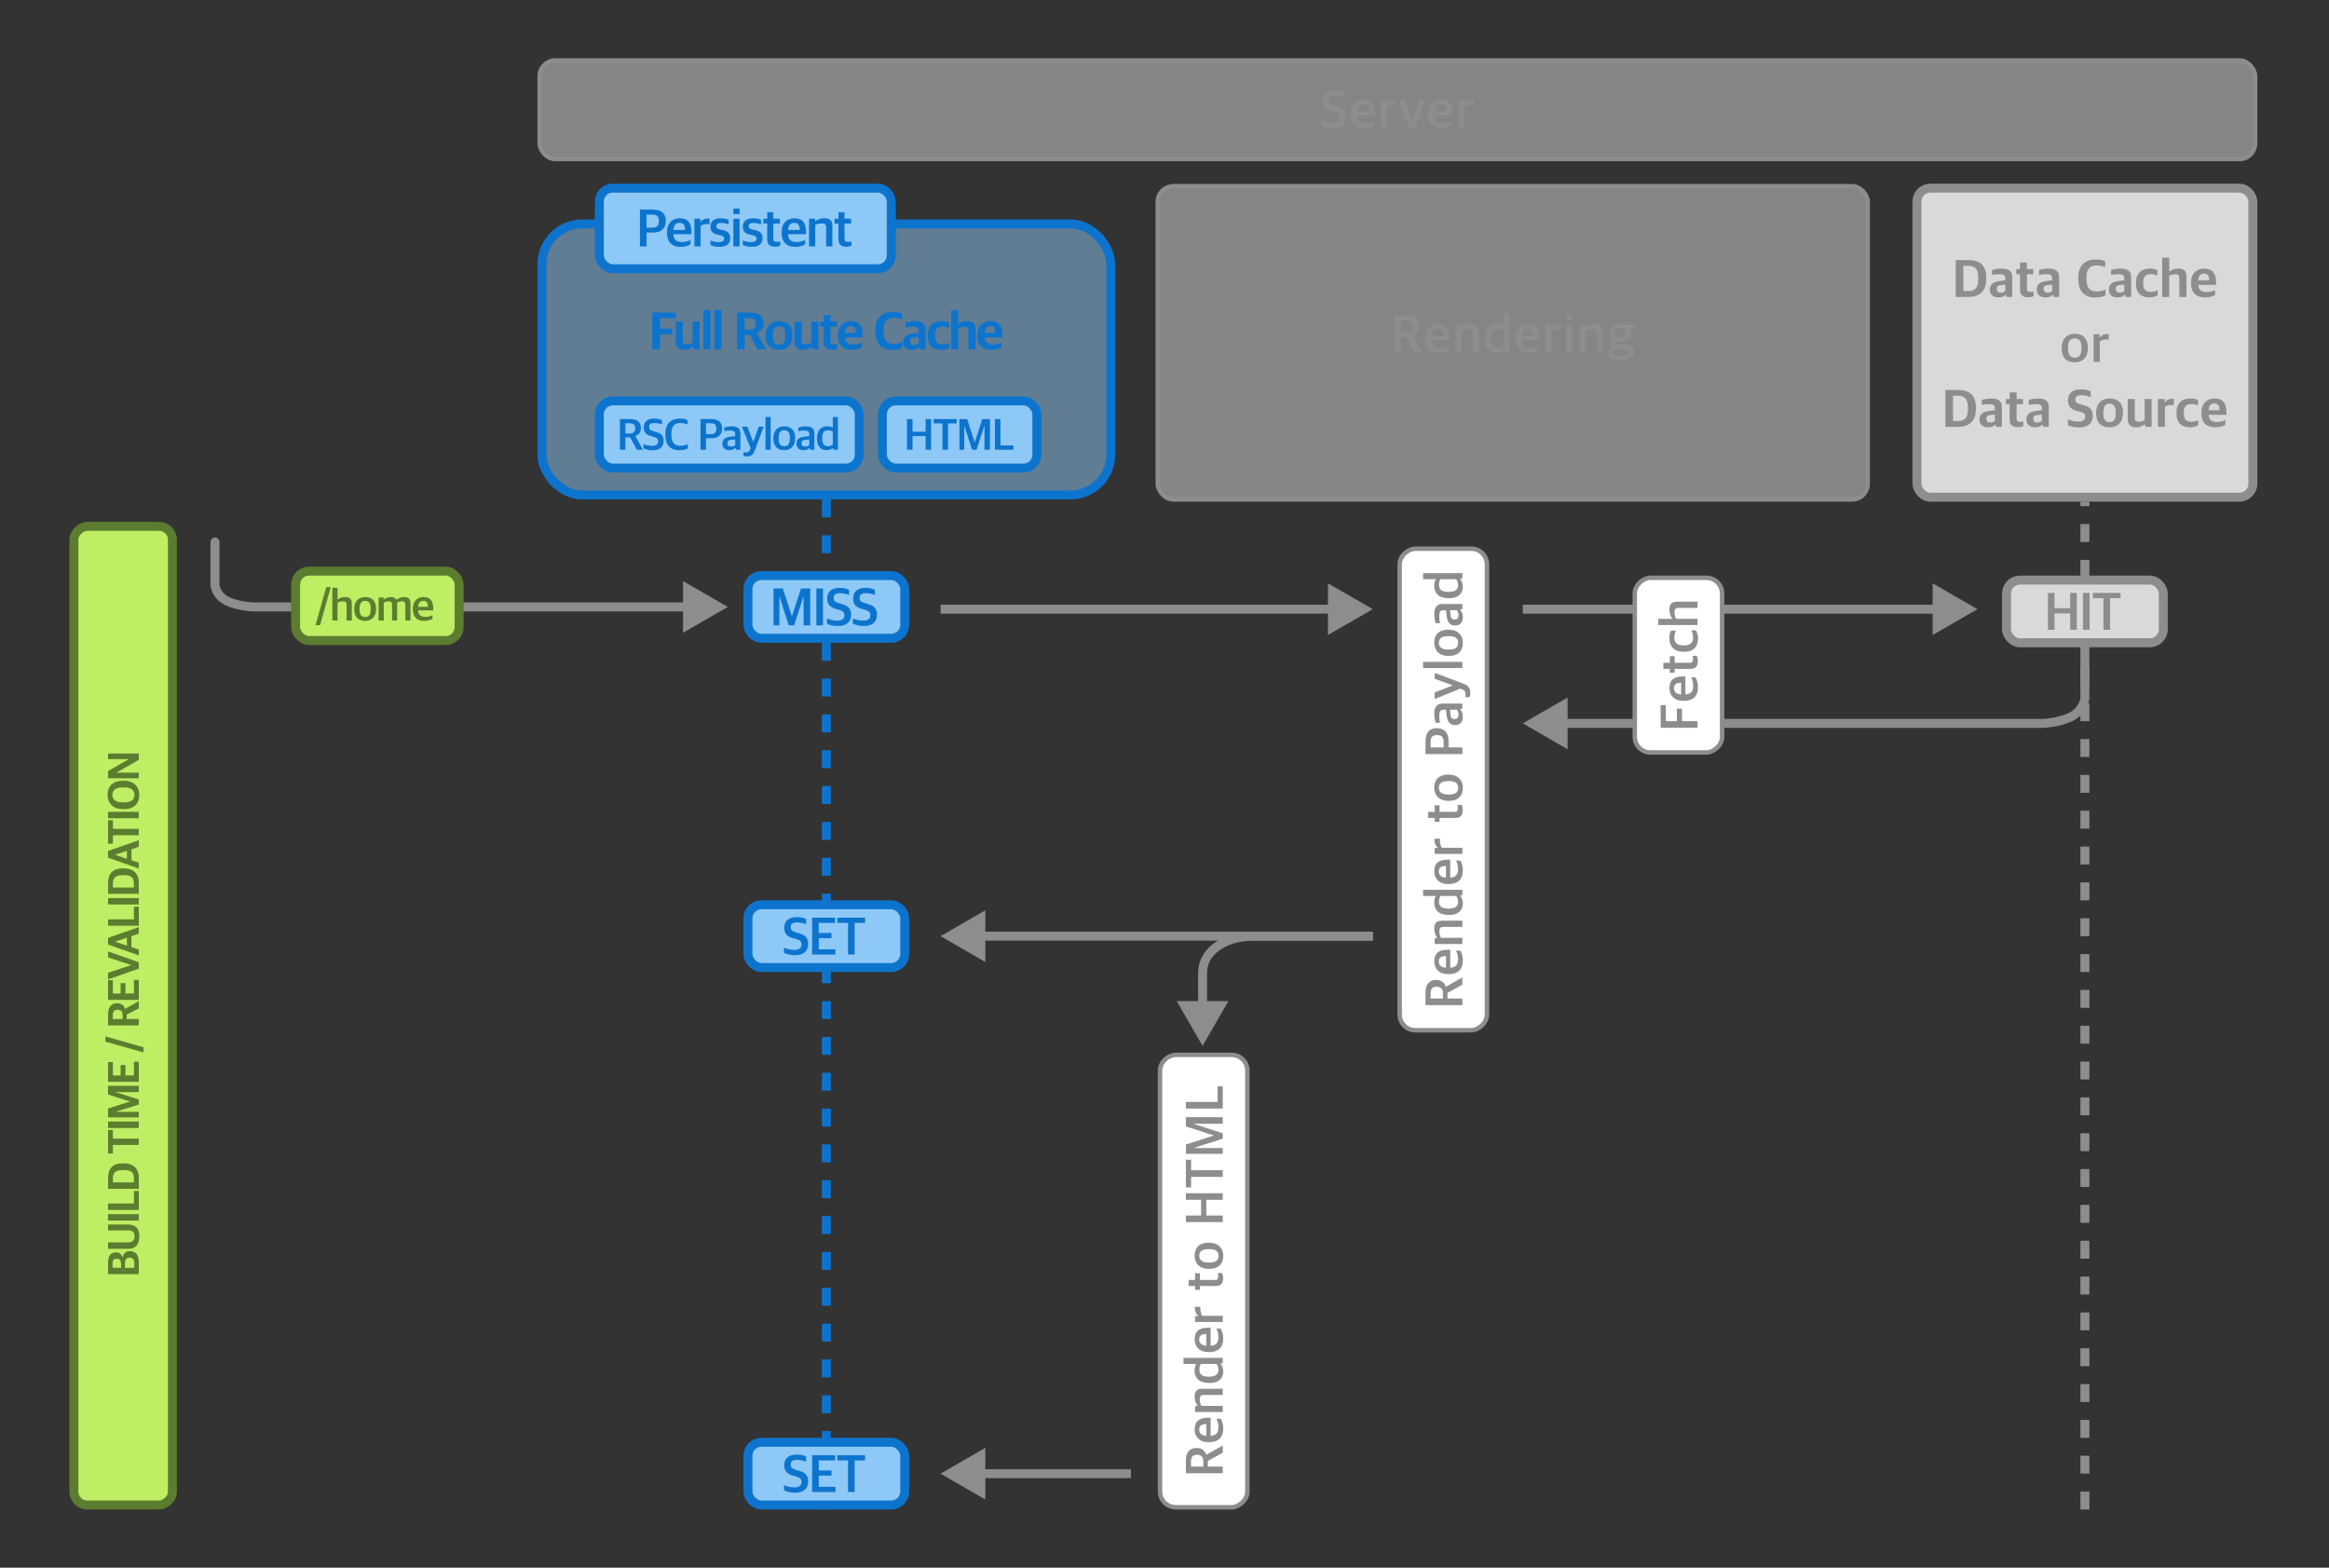 <svg width="1040" height="700" viewBox="0 0 1040 700" fill="none" xmlns="http://www.w3.org/2000/svg">
<rect x="0" y="0" width="1040" height="700" fill="#333333" stroke="none"/>
<path d="M931 674L931 224" stroke="#8D8D8D" stroke-width="4" stroke-dasharray="8 8"/>
<path d="M369 223L369 674" stroke="#0D74CE" stroke-width="4" stroke-dasharray="8 8"/>
<path d="M98 242C98 240.895 97.105 240 96 240C94.895 240 94 240.895 94 242H98ZM96 261.169H94V261.208L94.001 261.247L96 261.169ZM101.773 268.542L102.609 266.725H102.609L101.773 268.542ZM113.319 271L113.274 272.999L113.297 273H113.319V271ZM325 271L305 259.453V282.547L325 271ZM94 242V261.169H98V242H94ZM96 261.169C94.001 261.247 94.002 261.248 94.002 261.25C94.002 261.25 94.002 261.251 94.002 261.252C94.002 261.254 94.002 261.255 94.002 261.257C94.002 261.261 94.002 261.265 94.002 261.269C94.003 261.277 94.003 261.287 94.004 261.298C94.005 261.319 94.007 261.345 94.009 261.376C94.014 261.438 94.021 261.518 94.033 261.614C94.055 261.807 94.094 262.067 94.161 262.378C94.294 263 94.539 263.84 94.996 264.772C95.921 266.663 97.682 268.863 100.938 270.36L102.609 266.725C100.278 265.654 99.153 264.167 98.588 263.014C98.299 262.423 98.149 261.902 98.072 261.542C98.034 261.364 98.015 261.228 98.005 261.148C98.001 261.108 97.998 261.082 97.998 261.072C97.997 261.067 97.997 261.066 97.997 261.069C97.998 261.071 97.998 261.073 97.998 261.077C97.998 261.079 97.998 261.081 97.998 261.084C97.998 261.085 97.998 261.086 97.998 261.087C97.998 261.088 97.998 261.089 97.998 261.089C97.998 261.091 97.999 261.092 96 261.169ZM100.938 270.36C103.702 271.631 106.804 272.28 109.146 272.617C110.331 272.788 111.351 272.883 112.078 272.936C112.442 272.962 112.735 272.978 112.939 272.987C113.041 272.992 113.122 272.995 113.178 272.997C113.206 272.998 113.229 272.998 113.245 272.999C113.253 272.999 113.259 272.999 113.264 272.999C113.267 272.999 113.269 272.999 113.271 272.999C113.271 272.999 113.272 272.999 113.273 272.999C113.273 272.999 113.274 272.999 113.274 272.999C113.274 272.999 113.274 272.999 113.319 271C113.364 269.001 113.364 269.001 113.365 269.001C113.365 269.001 113.365 269.001 113.365 269.001C113.365 269.001 113.366 269.001 113.366 269.001C113.366 269.001 113.365 269.001 113.365 269.001C113.363 269 113.36 269 113.356 269C113.347 269 113.332 269 113.312 268.999C113.27 268.998 113.206 268.995 113.12 268.991C112.948 268.983 112.692 268.97 112.366 268.946C111.714 268.899 110.79 268.813 109.717 268.658C107.543 268.345 104.871 267.766 102.609 266.725L100.938 270.36ZM113.319 273H307V269H113.319V273Z" fill="#8D8D8D"/>
<path d="M929 289C929 287.895 929.895 287 931 287C932.105 287 933 287.895 933 289H929ZM931 311.475H933V311.511L932.999 311.547L931 311.475ZM924.672 320.119L923.79 318.324L924.672 320.119ZM912.017 323L912.065 324.999L912.041 325H912.017V323ZM680 323L700 311.453V334.547L680 323ZM933 289V311.475H929V289H933ZM931 311.475C932.999 311.547 932.999 311.548 932.999 311.55C932.999 311.55 932.999 311.551 932.999 311.552C932.998 311.553 932.998 311.555 932.998 311.557C932.998 311.56 932.998 311.564 932.998 311.568C932.997 311.577 932.997 311.586 932.996 311.598C932.995 311.62 932.993 311.648 932.991 311.681C932.986 311.747 932.979 311.835 932.967 311.941C932.944 312.153 932.903 312.443 932.834 312.794C932.694 313.492 932.435 314.442 931.951 315.5C930.973 317.637 929.091 320.174 925.555 321.913L923.79 318.324C926.376 317.052 927.658 315.267 928.313 313.835C928.646 313.108 928.821 312.462 928.911 312.01C928.956 311.785 928.979 311.611 928.991 311.504C928.997 311.451 929 311.414 929.001 311.396C929.002 311.387 929.002 311.383 929.002 311.384C929.002 311.384 929.002 311.386 929.002 311.389C929.002 311.391 929.002 311.392 929.002 311.394C929.002 311.396 929.002 311.397 929.001 311.398C929.001 311.398 929.001 311.399 929.001 311.4C929.001 311.401 929.001 311.402 931 311.475ZM925.555 321.913C922.539 323.396 919.149 324.157 916.583 324.552C915.286 324.752 914.17 324.863 913.373 324.925C912.975 324.956 912.655 324.974 912.431 324.985C912.319 324.99 912.232 324.994 912.17 324.996C912.139 324.997 912.115 324.998 912.097 324.999C912.088 324.999 912.081 324.999 912.076 324.999C912.073 324.999 912.071 324.999 912.069 324.999C912.068 324.999 912.067 324.999 912.067 324.999C912.066 324.999 912.066 324.999 912.066 324.999C912.065 324.999 912.065 324.999 912.017 323C911.969 321.001 911.968 321.001 911.968 321.001C911.968 321.001 911.968 321.001 911.968 321.001C911.967 321.001 911.967 321.001 911.967 321.001C911.967 321.001 911.968 321.001 911.968 321.001C911.97 321.001 911.973 321 911.978 321C911.988 321 912.004 321 912.027 320.999C912.073 320.997 912.144 320.994 912.238 320.99C912.427 320.981 912.708 320.964 913.065 320.937C913.781 320.882 914.795 320.781 915.973 320.599C918.357 320.231 921.295 319.551 923.79 318.324L925.555 321.913ZM912.017 325H698V321H912.017V325Z" fill="#8D8D8D"/>
<rect x="132" y="255" width="73.025" height="31" rx="6" fill="#BDEE63" stroke="#5C7C2F" stroke-width="4"/>
<path d="M140.907 279.135L145.687 262.155H147.687L142.927 279.135H140.907ZM148.415 277.055V262.435H150.715V267.635H150.815C151.655 267.015 152.855 266.575 154.095 266.575C156.075 266.575 157.095 267.375 157.095 269.415V277.055H154.775V269.955C154.775 268.915 154.435 268.495 153.035 268.495C152.235 268.495 151.335 268.755 150.715 269.055V277.055H148.415ZM163.063 277.235C159.923 277.235 158.183 275.335 158.183 272.115V271.795C158.183 268.495 160.183 266.575 163.083 266.575C166.163 266.575 167.943 268.455 167.943 271.735V272.015C167.943 275.335 165.943 277.235 163.063 277.235ZM163.103 275.495C164.643 275.495 165.543 274.435 165.543 272.215V271.715C165.543 269.035 164.443 268.315 163.043 268.315C161.463 268.315 160.543 269.415 160.543 271.635V272.115C160.543 274.775 161.663 275.495 163.103 275.495ZM169.072 277.055V266.755H171.292V267.675H171.372C172.252 267.055 173.312 266.575 174.512 266.575C175.692 266.575 176.492 266.935 176.952 267.735H177.072C178.132 267.015 179.292 266.575 180.452 266.575C182.272 266.575 183.292 267.355 183.292 269.395V277.055H181.012V269.935C181.012 268.915 180.612 268.495 179.432 268.495C178.752 268.495 178.072 268.695 177.292 269.075C177.312 269.235 177.332 269.335 177.332 269.535V277.055H175.072V269.935C175.072 268.915 174.652 268.495 173.492 268.495C172.752 268.495 171.992 268.735 171.372 269.055V277.055H169.072ZM189.467 277.235C186.047 277.235 184.367 275.295 184.367 272.035V271.755C184.367 268.295 186.467 266.595 189.087 266.595C192.127 266.595 193.447 268.295 193.447 271.575V272.535H186.727C186.867 274.675 187.967 275.435 189.927 275.435C191.247 275.435 192.207 275.135 193.107 274.675V276.275C192.407 276.735 191.207 277.235 189.467 277.235ZM189.047 268.295C187.987 268.295 186.887 268.855 186.727 270.955H191.107C191.107 269.015 190.387 268.295 189.047 268.295Z" fill="#5C7C2F"/>
<rect x="33" y="672" width="437" height="44" rx="6" transform="rotate(-90 33 672)" fill="#BDEE63" stroke="#5C7C2F" stroke-width="4"/>
<path d="M61.98 568.92H48.26V563.78C48.26 560.66 49.5 559.2 51.72 559.2C53.2 559.2 54.22 559.86 54.74 561.48H54.8C55.1 559.74 56.06 558.64 58.06 558.64C60.3 558.64 61.98 560.14 61.98 563.48V568.92ZM59.96 566.1V563.98C59.96 562.42 59.28 561.56 57.84 561.56C56.42 561.56 55.82 562.46 55.82 564.08V566.1H59.96ZM54.06 566.1V564.34C54.06 563 53.58 562.02 52.14 562.02C50.74 562.02 50.26 562.78 50.26 564.26V566.1H54.06ZM62.22 552.077C62.22 555.697 60.54 557.617 57.14 557.617H48.26V554.757H56.98C59.3 554.757 60.08 553.837 60.08 551.977C60.08 550.177 59.32 549.357 56.96 549.357H48.26V546.757H57.08C60.56 546.757 62.22 548.457 62.22 552.077ZM61.98 544.981H48.26V542.121H61.98V544.981ZM61.98 540.24H48.26V537.4H59.8V531.76H61.98V540.24ZM61.98 530.811H48.26V526.111C48.26 521.871 50.24 519.451 54.78 519.451H55.18C59.64 519.451 61.98 521.711 61.98 526.091V530.811ZM59.8 527.971V526.091C59.8 523.591 58.6 522.451 55.42 522.451H54.74C51.4 522.451 50.4 523.831 50.4 526.251V527.971H59.8ZM61.98 511.221H50.4V515.041H48.26V504.541H50.4V508.401H61.98V511.221ZM61.98 503.653H48.26V500.793H61.98V503.653ZM61.98 498.912H48.26V494.972L58.02 491.852V491.792L48.26 488.712V484.832H61.98V487.632H51.72V487.692L61.98 490.952V493.172L51.7 496.392V496.452H61.98V498.912ZM61.98 483.037H48.26V474.237H50.4V480.197H53.88V475.537H56V480.197H59.8V474.097H61.98V483.037ZM64.06 469.915L47.08 465.095V462.795L64.06 467.615V469.915ZM61.98 457.838H48.26V452.918C48.26 449.678 49.6 447.978 52.34 447.978C54.24 447.978 55.3 448.918 55.86 450.418H55.96L61.98 447.018V450.278L56.58 452.998V454.998H61.98V457.838ZM54.72 455.018V453.258C54.72 451.578 53.98 450.918 52.48 450.918C51 450.918 50.36 451.598 50.36 453.278V455.018H54.72ZM61.98 446.455H48.26V437.655H50.4V443.615H53.88V438.955H56V443.615H59.8V437.515H61.98V446.455ZM61.98 432.507L48.26 437.307V434.387L58.5 430.947V430.887L48.26 427.487V424.847L61.98 429.627V432.507ZM61.98 426.608L48.26 421.728V418.768L61.98 413.948V416.868L58.7 418.008V422.888L61.98 424.008V426.608ZM51.48 420.528L56.68 422.248V418.668L51.48 420.448V420.528ZM61.98 413.342H48.26V410.502H59.8V404.862H61.98V413.342ZM61.98 403.852H48.26V400.992H61.98V403.852ZM61.98 399.111H48.26V394.411C48.26 390.171 50.24 387.751 54.78 387.751H55.18C59.64 387.751 61.98 390.011 61.98 394.391V399.111ZM59.8 396.271V394.391C59.8 391.891 58.6 390.751 55.42 390.751H54.74C51.4 390.751 50.4 392.131 50.4 394.551V396.271H59.8ZM61.98 387.815L48.26 382.935V379.975L61.98 375.155V378.075L58.7 379.215V384.095L61.98 385.215V387.815ZM51.48 381.735L56.68 383.455V379.875L51.48 381.655V381.735ZM61.98 372.92H50.4V376.74H48.26V366.24H50.4V370.1H61.98V372.92ZM61.98 365.352H48.26V362.492H61.98V365.352ZM62.2 354.991C62.2 358.671 59.96 361.271 55.36 361.271H54.9C50.36 361.271 48.04 358.571 48.04 354.891C48.04 351.211 50.24 348.611 54.88 348.611H55.32C59.86 348.611 62.2 351.311 62.2 354.991ZM60.04 354.931C60.04 352.711 58.3 351.591 55.58 351.591H54.9C51.88 351.591 50.2 352.551 50.18 354.991C50.18 357.171 51.92 358.271 54.64 358.271H55.34C58.4 358.271 60.04 357.271 60.04 354.931ZM61.98 347.49H48.26V344.31L57.38 339.01V338.95H48.26V336.45H61.98V339.25L52.14 344.93V344.99H61.98V347.49Z" fill="#5C7C2F"/>
<rect x="334" y="257" width="70" height="28" rx="6" fill="#8EC8F6" stroke="#0D74CE" stroke-width="4"/>
<path d="M345.428 279.216V262.752H349.58L353.588 275.16H353.66L357.668 262.752H361.796V279.216H358.844V266.424H358.748L354.62 279.216H352.196L348.092 266.424H348.02V279.216H345.428ZM364.527 279.216V262.752H367.503V279.216H364.527ZM374.175 279.504C372.015 279.504 370.383 279.048 369.255 278.448V276.12C370.575 276.696 372.135 277.128 373.935 277.128C376.143 277.128 377.079 276.216 377.079 274.728C377.079 273.36 376.479 272.832 374.679 272.28L373.119 271.848C370.791 271.2 369.375 269.952 369.375 267.168C369.375 264.384 371.175 262.488 374.895 262.488C377.055 262.488 378.231 262.896 379.143 263.376V265.68C378.111 265.248 376.767 264.864 374.943 264.864C373.215 264.864 372.255 265.584 372.255 266.904C372.255 268.2 372.735 268.752 374.367 269.208L375.903 269.688C378.495 270.432 380.055 271.512 380.055 274.44C380.055 277.56 378.159 279.504 374.175 279.504ZM385.748 279.504C383.588 279.504 381.956 279.048 380.828 278.448V276.12C382.148 276.696 383.708 277.128 385.508 277.128C387.716 277.128 388.652 276.216 388.652 274.728C388.652 273.36 388.052 272.832 386.252 272.28L384.692 271.848C382.364 271.2 380.948 269.952 380.948 267.168C380.948 264.384 382.748 262.488 386.468 262.488C388.628 262.488 389.804 262.896 390.716 263.376V265.68C389.684 265.248 388.34 264.864 386.516 264.864C384.788 264.864 383.828 265.584 383.828 266.904C383.828 268.2 384.308 268.752 385.94 269.208L387.476 269.688C390.068 270.432 391.628 271.512 391.628 274.44C391.628 277.56 389.732 279.504 385.748 279.504Z" fill="#0D74CE"/>
<rect x="334" y="404" width="70" height="28" rx="6" fill="#8EC8F6" stroke="#0D74CE" stroke-width="4"/>
<path d="M354.998 426.504C352.838 426.504 351.206 426.048 350.078 425.448V423.12C351.398 423.696 352.958 424.128 354.758 424.128C356.966 424.128 357.902 423.216 357.902 421.728C357.902 420.36 357.302 419.832 355.502 419.28L353.942 418.848C351.614 418.2 350.198 416.952 350.198 414.168C350.198 411.384 351.998 409.488 355.718 409.488C357.878 409.488 359.054 409.896 359.966 410.376V412.68C358.934 412.248 357.59 411.864 355.766 411.864C354.038 411.864 353.078 412.584 353.078 413.904C353.078 415.2 353.558 415.752 355.19 416.208L356.726 416.688C359.318 417.432 360.878 418.512 360.878 421.44C360.878 424.56 358.982 426.504 354.998 426.504ZM362.66 426.216V409.752H372.932V412.08H365.612V416.592H371.3V418.896H365.612V423.888H373.076V426.216H362.66ZM378.673 426.216V412.08H373.945V409.752H386.305V412.08H381.625V426.216H378.673Z" fill="#0D74CE"/>
<rect x="334" y="644" width="70" height="28" rx="6" fill="#8EC8F6" stroke="#0D74CE" stroke-width="4"/>
<path d="M354.998 666.504C352.838 666.504 351.206 666.048 350.078 665.448V663.12C351.398 663.696 352.958 664.128 354.758 664.128C356.966 664.128 357.902 663.216 357.902 661.728C357.902 660.36 357.302 659.832 355.502 659.28L353.942 658.848C351.614 658.2 350.198 656.952 350.198 654.168C350.198 651.384 351.998 649.488 355.718 649.488C357.878 649.488 359.054 649.896 359.966 650.376V652.68C358.934 652.248 357.59 651.864 355.766 651.864C354.038 651.864 353.078 652.584 353.078 653.904C353.078 655.2 353.558 655.752 355.19 656.208L356.726 656.688C359.318 657.432 360.878 658.512 360.878 661.44C360.878 664.56 358.982 666.504 354.998 666.504ZM362.66 666.216V649.752H372.932V652.08H365.612V656.592H371.3V658.896H365.612V663.888H373.076V666.216H362.66ZM378.673 666.216V652.08H373.945V649.752H386.305V652.08H381.625V666.216H378.673Z" fill="#0D74CE"/>
<rect x="896" y="259" width="70" height="28" rx="6" fill="#D9D9D9" stroke="#8D8D8D" stroke-width="4"/>
<path d="M914.469 281.216V264.752H917.421V271.544H924.429V264.752H927.381V281.216H924.429V273.872H917.421V281.216H914.469ZM930.122 281.216V264.752H933.098V281.216H930.122ZM939.29 281.216V267.08H934.562V264.752H946.922V267.08H942.242V281.216H939.29Z" fill="#8D8D8D"/>
<rect x="241" y="27" width="766" height="44" rx="7" fill="#D9D9D9" fill-opacity="0.5" stroke="#8D8D8D" stroke-width="2"/>
<path d="M595.168 57.304C593.008 57.304 591.376 56.848 590.248 56.248V53.92C591.568 54.496 593.128 54.928 594.928 54.928C597.136 54.928 598.072 54.016 598.072 52.528C598.072 51.16 597.472 50.632 595.672 50.08L594.112 49.648C591.784 49 590.368 47.752 590.368 44.968C590.368 42.184 592.168 40.288 595.888 40.288C598.048 40.288 599.224 40.696 600.136 41.176V43.48C599.104 43.048 597.76 42.664 595.936 42.664C594.208 42.664 593.248 43.384 593.248 44.704C593.248 46 593.728 46.552 595.36 47.008L596.896 47.488C599.488 48.232 601.048 49.312 601.048 52.24C601.048 55.36 599.152 57.304 595.168 57.304ZM609.142 57.232C605.038 57.232 603.022 54.904 603.022 50.992V50.656C603.022 46.504 605.542 44.464 608.686 44.464C612.334 44.464 613.918 46.504 613.918 50.44V51.592H605.854C606.022 54.16 607.342 55.072 609.694 55.072C611.278 55.072 612.43 54.712 613.51 54.16V56.08C612.67 56.632 611.23 57.232 609.142 57.232ZM608.638 46.504C607.366 46.504 606.046 47.176 605.854 49.696H611.11C611.11 47.368 610.246 46.504 608.638 46.504ZM616.468 57.016V44.656H619.132V46.096H619.228C619.9 45.208 621.172 44.56 622.468 44.56C622.804 44.56 623.116 44.584 623.236 44.632V47.08C622.924 47.032 622.516 47.008 622.228 47.008C621.124 47.008 620.02 47.32 619.228 47.824V57.016H616.468ZM629.109 57.016L624.621 44.656H627.573L630.573 53.68H630.693L633.717 44.656H636.381L631.917 57.016H629.109ZM643.946 57.232C639.842 57.232 637.826 54.904 637.826 50.992V50.656C637.826 46.504 640.346 44.464 643.49 44.464C647.138 44.464 648.722 46.504 648.722 50.44V51.592H640.658C640.826 54.16 642.146 55.072 644.498 55.072C646.082 55.072 647.234 54.712 648.314 54.16V56.08C647.474 56.632 646.034 57.232 643.946 57.232ZM643.442 46.504C642.17 46.504 640.85 47.176 640.658 49.696H645.914C645.914 47.368 645.05 46.504 643.442 46.504ZM651.272 57.016V44.656H653.936V46.096H654.032C654.704 45.208 655.976 44.56 657.272 44.56C657.608 44.56 657.92 44.584 658.04 44.632V47.08C657.728 47.032 657.32 47.008 657.032 47.008C655.928 47.008 654.824 47.32 654.032 47.824V57.016H651.272Z" fill="#8D8D8D"/>
<rect x="517" y="83.152" width="317" height="139.848" rx="7" fill="#D9D9D9" fill-opacity="0.5" stroke="#8D8D8D" stroke-width="2"/>
<path d="M622.671 157.335V140.871H628.191C631.983 140.871 633.927 142.479 633.927 145.695C633.927 147.999 632.799 149.223 630.951 149.943V150.063L635.031 157.335H631.815L628.143 150.687H625.623V157.335H622.671ZM625.623 148.647H627.879C630.015 148.647 630.879 147.711 630.879 145.791C630.879 143.919 629.967 143.151 627.855 143.151H625.623V148.647ZM642.642 157.551C638.538 157.551 636.522 155.223 636.522 151.311V150.975C636.522 146.823 639.042 144.783 642.186 144.783C645.834 144.783 647.418 146.823 647.418 150.759V151.911H639.354C639.522 154.479 640.842 155.391 643.194 155.391C644.778 155.391 645.93 155.031 647.01 154.479V156.399C646.17 156.951 644.73 157.551 642.642 157.551ZM642.138 146.823C640.866 146.823 639.546 147.495 639.354 150.015H644.61C644.61 147.687 643.746 146.823 642.138 146.823ZM649.968 157.335V144.975H652.632V146.079H652.728C653.784 145.311 655.296 144.759 656.784 144.759C659.16 144.759 660.384 145.719 660.384 148.167V157.335H657.6V148.815C657.6 147.567 657.192 147.063 655.512 147.063C654.552 147.063 653.472 147.375 652.728 147.735V157.335H649.968ZM667.977 157.551C665.529 157.551 662.961 155.991 662.961 151.527V151.215C662.961 146.679 665.265 144.759 668.481 144.759C669.921 144.759 670.857 145.143 671.433 145.455V139.791H674.169V157.335H671.817L671.577 156.351H671.481C670.713 157.071 669.561 157.551 667.977 157.551ZM668.937 155.415C670.089 155.415 670.953 154.935 671.433 154.575V147.543C670.977 147.183 670.017 146.895 668.913 146.895C666.993 146.895 665.793 147.903 665.793 150.951V151.407C665.793 154.479 667.065 155.415 668.937 155.415ZM682.861 157.551C678.757 157.551 676.741 155.223 676.741 151.311V150.975C676.741 146.823 679.261 144.783 682.405 144.783C686.053 144.783 687.637 146.823 687.637 150.759V151.911H679.573C679.741 154.479 681.061 155.391 683.413 155.391C684.997 155.391 686.149 155.031 687.229 154.479V156.399C686.389 156.951 684.949 157.551 682.861 157.551ZM682.357 146.823C681.085 146.823 679.765 147.495 679.573 150.015H684.829C684.829 147.687 683.965 146.823 682.357 146.823ZM690.187 157.335V144.975H692.851V146.415H692.947C693.619 145.527 694.891 144.879 696.187 144.879C696.523 144.879 696.835 144.903 696.955 144.951V147.399C696.643 147.351 696.235 147.327 695.947 147.327C694.843 147.327 693.739 147.639 692.947 148.143V157.335H690.187ZM699.282 157.335V144.975H702.066V157.335H699.282ZM699.282 142.935V140.415H702.09V142.935H699.282ZM705.398 157.335V144.975H708.062V146.079H708.158C709.214 145.311 710.726 144.759 712.214 144.759C714.59 144.759 715.814 145.719 715.814 148.167V157.335H713.03V148.815C713.03 147.567 712.622 147.063 710.942 147.063C709.982 147.063 708.902 147.375 708.158 147.735V157.335H705.398ZM723.551 160.839C719.687 160.839 717.839 159.735 717.839 157.983C717.839 156.711 718.847 155.943 720.143 155.559V155.463C719.399 155.199 718.847 154.527 718.847 153.663C718.847 152.823 719.399 152.319 720.287 151.743C719.351 151.143 718.727 150.231 718.727 148.839V148.623C718.727 146.079 720.743 144.783 723.671 144.783C724.343 144.783 724.991 144.855 725.591 144.975H729.767V146.799H727.871C728.279 147.255 728.495 147.783 728.495 148.551V148.719C728.495 151.359 726.431 152.511 723.647 152.511C722.951 152.511 722.279 152.463 721.703 152.271C721.415 152.511 721.247 152.583 721.247 152.895C721.247 153.495 721.583 153.711 722.351 153.711H725.759C728.111 153.711 729.767 154.551 729.767 156.831C729.767 159.135 727.895 160.839 723.551 160.839ZM723.503 158.967C726.071 158.967 726.935 158.319 726.935 157.287C726.935 156.327 726.503 156.039 725.015 156.039H721.847C721.103 156.279 720.575 156.735 720.575 157.575C720.575 158.487 721.367 158.967 723.503 158.967ZM723.647 150.735C725.063 150.735 725.831 150.207 725.831 148.839V148.527C725.831 147.063 724.991 146.535 723.647 146.535C722.231 146.535 721.439 147.183 721.439 148.479V148.767C721.439 150.207 722.279 150.735 723.647 150.735Z" fill="#8D8D8D"/>
<rect x="625" y="460" width="215" height="39" rx="7" transform="rotate(-90 625 460)" fill="white" stroke="#8D8D8D" stroke-width="2"/>
<path d="M653.016 448.806H636.552V443.286C636.552 439.494 638.16 437.55 641.376 437.55C643.68 437.55 644.904 438.678 645.624 440.526H645.744L653.016 436.446V439.662L646.368 443.334V445.854H653.016V448.806ZM644.328 445.854V443.598C644.328 441.462 643.392 440.598 641.472 440.598C639.6 440.598 638.832 441.51 638.832 443.622V445.854H644.328ZM653.232 428.835C653.232 432.939 650.904 434.955 646.992 434.955H646.656C642.504 434.955 640.464 432.435 640.464 429.291C640.464 425.643 642.504 424.059 646.44 424.059H647.592V432.123C650.16 431.955 651.072 430.635 651.072 428.283C651.072 426.699 650.712 425.547 650.16 424.467H652.08C652.632 425.307 653.232 426.747 653.232 428.835ZM642.504 429.339C642.504 430.611 643.176 431.931 645.696 432.123V426.867C643.368 426.867 642.504 427.731 642.504 429.339ZM653.016 421.509H640.656V418.845H641.76V418.749C640.992 417.693 640.44 416.181 640.44 414.693C640.44 412.317 641.4 411.093 643.848 411.093H653.016V413.877H644.496C643.248 413.877 642.744 414.285 642.744 415.965C642.744 416.925 643.056 418.005 643.416 418.749H653.016V421.509ZM653.232 403.499C653.232 405.947 651.672 408.515 647.208 408.515H646.896C642.36 408.515 640.44 406.211 640.44 402.995C640.44 401.555 640.824 400.619 641.136 400.043H635.472V397.307H653.016V399.659L652.032 399.899V399.995C652.752 400.763 653.232 401.915 653.232 403.499ZM651.096 402.539C651.096 401.387 650.616 400.523 650.256 400.043H643.224C642.864 400.499 642.576 401.459 642.576 402.563C642.576 404.483 643.584 405.683 646.632 405.683H647.088C650.16 405.683 651.096 404.411 651.096 402.539ZM653.232 388.616C653.232 392.72 650.904 394.736 646.992 394.736H646.656C642.504 394.736 640.464 392.216 640.464 389.072C640.464 385.424 642.504 383.84 646.44 383.84H647.592V391.904C650.16 391.736 651.072 390.416 651.072 388.064C651.072 386.48 650.712 385.328 650.16 384.248H652.08C652.632 385.088 653.232 386.528 653.232 388.616ZM642.504 389.12C642.504 390.392 643.176 391.712 645.696 391.904V386.648C643.368 386.648 642.504 387.512 642.504 389.12ZM653.016 381.29H640.656V378.626H642.096V378.53C641.208 377.858 640.56 376.586 640.56 375.29C640.56 374.954 640.584 374.642 640.632 374.522H643.08C643.032 374.834 643.008 375.242 643.008 375.53C643.008 376.634 643.32 377.738 643.824 378.53H653.016V381.29ZM653.16 361.714C653.16 363.85 652.296 365.218 649.968 365.218H642.816V366.946H640.656V365.218H637.752V362.506H640.656V359.554H642.816V362.506H649.584C650.616 362.506 651 362.122 651 360.826C651 360.346 650.928 359.842 650.808 359.41H652.656C652.896 359.89 653.16 360.562 653.16 361.714ZM653.232 351.731C653.232 355.499 650.952 357.587 647.088 357.587H646.704C642.744 357.587 640.44 355.187 640.44 351.707C640.44 348.011 642.696 345.875 646.632 345.875H646.968C650.952 345.875 653.232 348.275 653.232 351.731ZM651.144 351.683C651.144 349.835 649.872 348.755 647.208 348.755H646.608C643.392 348.755 642.528 350.075 642.528 351.755C642.528 353.651 643.848 354.755 646.512 354.755H647.088C650.28 354.755 651.144 353.411 651.144 351.683ZM653.016 336.704H636.552V330.944C636.552 327.08 638.352 325.136 641.616 325.136C645.048 325.136 646.848 327.32 646.848 330.752V333.752H653.016V336.704ZM644.64 333.752V331.304C644.64 329.072 643.704 328.232 641.784 328.232C639.624 328.232 638.832 329.072 638.832 331.256V333.752H644.64ZM653.232 319.975C653.232 322.207 652.104 323.767 649.728 323.767C647.448 323.767 646.392 322.255 646.032 319.807L645.696 316.903H644.76C643.08 316.903 642.696 317.647 642.696 319.735C642.696 320.935 642.864 321.991 643.032 322.735H641.136C640.68 321.583 640.464 320.263 640.464 318.655C640.464 315.799 641.568 314.143 644.136 314.143H653.016V316.423L652.008 316.639V316.783C652.704 317.383 653.232 318.367 653.232 319.975ZM651.288 319.135C651.288 318.247 650.976 317.359 650.544 316.903H647.496L647.736 319.183C647.832 320.407 648.336 321.055 649.584 321.055C650.76 321.055 651.288 320.263 651.288 319.135ZM656.568 309.514C656.568 310.138 656.4 310.954 656.16 311.314H654.312C654.384 311.002 654.432 310.546 654.432 310.114C654.432 308.986 654.144 308.242 652.968 307.81L652.104 307.474L640.656 312.13V309.202L648.672 306.082V305.986L640.656 303.106V300.443L653.352 305.218C655.704 306.034 656.568 307.234 656.568 309.514ZM653.016 298.297H635.472V295.513H653.016V298.297ZM653.232 287.02C653.232 290.788 650.952 292.876 647.088 292.876H646.704C642.744 292.876 640.44 290.476 640.44 286.996C640.44 283.3 642.696 281.164 646.632 281.164H646.968C650.952 281.164 653.232 283.564 653.232 287.02ZM651.144 286.972C651.144 285.124 649.872 284.044 647.208 284.044H646.608C643.392 284.044 642.528 285.364 642.528 287.044C642.528 288.94 643.848 290.044 646.512 290.044H647.088C650.28 290.044 651.144 288.7 651.144 286.972ZM653.232 275.514C653.232 277.746 652.104 279.306 649.728 279.306C647.448 279.306 646.392 277.794 646.032 275.346L645.696 272.442H644.76C643.08 272.442 642.696 273.186 642.696 275.274C642.696 276.474 642.864 277.53 643.032 278.274H641.136C640.68 277.122 640.464 275.802 640.464 274.194C640.464 271.338 641.568 269.682 644.136 269.682H653.016V271.962L652.008 272.178V272.322C652.704 272.922 653.232 273.906 653.232 275.514ZM651.288 274.674C651.288 273.786 650.976 272.898 650.544 272.442H647.496L647.736 274.722C647.832 275.946 648.336 276.594 649.584 276.594C650.76 276.594 651.288 275.802 651.288 274.674ZM653.232 262.078C653.232 264.526 651.672 267.094 647.208 267.094H646.896C642.36 267.094 640.44 264.79 640.44 261.574C640.44 260.134 640.824 259.198 641.136 258.622H635.472V255.886H653.016V258.238L652.032 258.478V258.574C652.752 259.342 653.232 260.494 653.232 262.078ZM651.096 261.118C651.096 259.966 650.616 259.102 650.256 258.622H643.224C642.864 259.078 642.576 260.038 642.576 261.142C642.576 263.062 643.584 264.262 646.632 264.262H647.088C650.16 264.262 651.096 262.99 651.096 261.118Z" fill="#8D8D8D"/>
<rect x="518" y="673" width="202" height="39" rx="7" transform="rotate(-90 518 673)" fill="white" stroke="#8D8D8D" stroke-width="2"/>
<path d="M546.016 657.794H529.552V652.274C529.552 648.482 531.16 646.538 534.376 646.538C536.68 646.538 537.904 647.666 538.624 649.514H538.744L546.016 645.434V648.65L539.368 652.322V654.842H546.016V657.794ZM537.328 654.842V652.586C537.328 650.45 536.392 649.586 534.472 649.586C532.6 649.586 531.832 650.498 531.832 652.61V654.842H537.328ZM546.232 637.823C546.232 641.927 543.904 643.943 539.992 643.943H539.656C535.504 643.943 533.464 641.423 533.464 638.279C533.464 634.631 535.504 633.047 539.44 633.047H540.592V641.111C543.16 640.943 544.072 639.623 544.072 637.271C544.072 635.687 543.712 634.535 543.16 633.455H545.08C545.632 634.295 546.232 635.735 546.232 637.823ZM535.504 638.327C535.504 639.599 536.176 640.919 538.696 641.111V635.855C536.368 635.855 535.504 636.719 535.504 638.327ZM546.016 630.497H533.656V627.833H534.76V627.737C533.992 626.681 533.44 625.169 533.44 623.681C533.44 621.305 534.4 620.081 536.848 620.081H546.016V622.865H537.496C536.248 622.865 535.744 623.273 535.744 624.953C535.744 625.913 536.056 626.993 536.416 627.737H546.016V630.497ZM546.232 612.488C546.232 614.936 544.672 617.504 540.208 617.504H539.896C535.36 617.504 533.44 615.2 533.44 611.984C533.44 610.544 533.824 609.608 534.136 609.032H528.472V606.296H546.016V608.648L545.032 608.888V608.984C545.752 609.752 546.232 610.904 546.232 612.488ZM544.096 611.528C544.096 610.376 543.616 609.512 543.256 609.032H536.224C535.864 609.488 535.576 610.448 535.576 611.552C535.576 613.472 536.584 614.672 539.632 614.672H540.088C543.16 614.672 544.096 613.4 544.096 611.528ZM546.232 597.604C546.232 601.708 543.904 603.724 539.992 603.724H539.656C535.504 603.724 533.464 601.204 533.464 598.06C533.464 594.412 535.504 592.828 539.44 592.828H540.592V600.892C543.16 600.724 544.072 599.404 544.072 597.052C544.072 595.468 543.712 594.316 543.16 593.236H545.08C545.632 594.076 546.232 595.516 546.232 597.604ZM535.504 598.108C535.504 599.38 536.176 600.7 538.696 600.892V595.636C536.368 595.636 535.504 596.5 535.504 598.108ZM546.016 590.278H533.656V587.614H535.096V587.518C534.208 586.846 533.56 585.574 533.56 584.278C533.56 583.942 533.584 583.63 533.632 583.51H536.08C536.032 583.822 536.008 584.23 536.008 584.518C536.008 585.622 536.32 586.726 536.824 587.518H546.016V590.278ZM546.16 570.703C546.16 572.839 545.296 574.207 542.968 574.207H535.816V575.935H533.656V574.207H530.752V571.495H533.656V568.543H535.816V571.495H542.584C543.616 571.495 544 571.111 544 569.815C544 569.335 543.928 568.831 543.808 568.399H545.656C545.896 568.879 546.16 569.551 546.16 570.703ZM546.232 560.72C546.232 564.488 543.952 566.576 540.088 566.576H539.704C535.744 566.576 533.44 564.176 533.44 560.696C533.44 557 535.696 554.864 539.632 554.864H539.968C543.952 554.864 546.232 557.264 546.232 560.72ZM544.144 560.672C544.144 558.824 542.872 557.744 540.208 557.744H539.608C536.392 557.744 535.528 559.064 535.528 560.744C535.528 562.64 536.848 563.744 539.512 563.744H540.088C543.28 563.744 544.144 562.4 544.144 560.672ZM546.016 545.693H529.552V542.741H536.344V535.733H529.552V532.781H546.016V535.733H538.672V542.741H546.016V545.693ZM546.016 525.479H531.88V530.207H529.552V517.847H531.88V522.527H546.016V525.479ZM546.016 515.201H529.552V511.049L541.96 507.041V506.969L529.552 502.961V498.833H546.016V501.785H533.224V501.881L546.016 506.009V508.433L533.224 512.537V512.609H546.016V515.201ZM546.016 494.974H529.552V492.022H543.688V485.062H546.016V494.974Z" fill="#8D8D8D"/>
<rect x="856" y="84" width="150" height="138" rx="6" fill="#D9D9D9" stroke="#8D8D8D" stroke-width="4"/>
<path d="M873.325 132.583V116.119H878.965C884.053 116.119 886.957 118.495 886.957 123.943V124.423C886.957 129.775 884.245 132.583 878.989 132.583H873.325ZM876.733 129.967H878.989C881.989 129.967 883.357 128.527 883.357 124.711V123.895C883.357 119.887 881.701 118.687 878.797 118.687H876.733V129.967ZM892.424 132.799C890.144 132.799 888.536 131.671 888.536 129.271C888.536 126.919 890.168 125.863 892.688 125.503L895.424 125.167V124.327C895.424 122.791 894.752 122.431 892.712 122.431C891.488 122.431 890.384 122.575 889.568 122.815V120.607C890.792 120.175 892.184 119.935 893.912 119.935C896.84 119.935 898.544 120.991 898.544 123.679V132.583H895.976L895.736 131.575H895.592C895.04 132.295 893.984 132.799 892.424 132.799ZM893.408 130.663C894.2 130.663 895.04 130.375 895.424 129.991V127.111L893.384 127.327C892.208 127.447 891.632 127.879 891.632 129.031C891.632 130.183 892.376 130.663 893.408 130.663ZM905.671 132.727C903.415 132.727 902.023 131.887 902.023 129.415V122.479H900.367V120.151H902.023V117.223H905.119V120.151H907.975V122.479H905.119V128.911C905.119 129.967 905.575 130.327 906.751 130.327C907.207 130.327 907.735 130.255 908.095 130.135V132.223C907.639 132.463 906.895 132.727 905.671 132.727ZM913.377 132.799C911.097 132.799 909.489 131.671 909.489 129.271C909.489 126.919 911.121 125.863 913.641 125.503L916.377 125.167V124.327C916.377 122.791 915.705 122.431 913.665 122.431C912.441 122.431 911.337 122.575 910.521 122.815V120.607C911.745 120.175 913.137 119.935 914.865 119.935C917.793 119.935 919.497 120.991 919.497 123.679V132.583H916.929L916.689 131.575H916.545C915.993 132.295 914.937 132.799 913.377 132.799ZM914.361 130.663C915.153 130.663 915.993 130.375 916.377 129.991V127.111L914.337 127.327C913.161 127.447 912.585 127.879 912.585 129.031C912.585 130.183 913.329 130.663 914.361 130.663ZM935.593 132.847C930.937 132.847 928.033 130.183 928.033 124.639V124.039C928.033 118.087 931.537 115.855 935.857 115.855C937.753 115.855 939.073 116.143 940.057 116.671V119.239C938.881 118.855 937.801 118.519 936.289 118.519C933.481 118.519 931.681 120.055 931.681 123.727V124.543C931.681 128.095 932.977 130.135 936.313 130.135C938.137 130.135 939.265 129.703 940.177 129.295V131.863C939.097 132.463 937.609 132.847 935.593 132.847ZM945.557 132.799C943.277 132.799 941.669 131.671 941.669 129.271C941.669 126.919 943.301 125.863 945.821 125.503L948.557 125.167V124.327C948.557 122.791 947.885 122.431 945.845 122.431C944.621 122.431 943.517 122.575 942.701 122.815V120.607C943.925 120.175 945.317 119.935 947.045 119.935C949.973 119.935 951.677 120.991 951.677 123.679V132.583H949.109L948.869 131.575H948.725C948.173 132.295 947.117 132.799 945.557 132.799ZM946.541 130.663C947.333 130.663 948.173 130.375 948.557 129.991V127.111L946.517 127.327C945.341 127.447 944.765 127.879 944.765 129.031C944.765 130.183 945.509 130.663 946.541 130.663ZM959.764 132.799C955.972 132.799 953.764 130.711 953.764 126.631V126.271C953.764 121.999 956.308 119.911 959.98 119.911C961.588 119.911 962.572 120.199 963.364 120.655V123.031C962.404 122.647 961.708 122.407 960.268 122.407C958.252 122.407 957.028 123.559 957.028 125.983V126.463C957.028 129.199 958.084 130.327 960.364 130.327C961.828 130.327 962.86 129.895 963.484 129.583V131.863C962.692 132.343 961.54 132.799 959.764 132.799ZM965.521 132.583V115.039H968.665V121.183H968.809C969.769 120.439 971.185 119.911 972.721 119.911C975.097 119.911 976.345 120.895 976.345 123.367V132.583H973.177V124.111C973.177 122.935 972.745 122.455 971.209 122.455C970.345 122.455 969.361 122.791 968.665 123.079V132.583H965.521ZM984.66 132.799C980.484 132.799 978.396 130.495 978.396 126.511V126.199C978.396 122.095 980.868 119.935 984.228 119.935C987.996 119.935 989.58 122.071 989.58 126.055V127.207H981.612C981.828 129.607 983.124 130.399 985.38 130.399C986.916 130.399 988.092 130.039 989.148 129.583V131.647C988.284 132.223 986.82 132.799 984.66 132.799ZM984.156 122.167C983.028 122.167 981.78 122.815 981.612 125.167H986.484C986.484 122.983 985.692 122.167 984.156 122.167ZM926.483 161.799C922.715 161.799 920.627 159.519 920.627 155.655V155.271C920.627 151.311 923.027 149.007 926.507 149.007C930.203 149.007 932.339 151.263 932.339 155.199V155.535C932.339 159.519 929.939 161.799 926.483 161.799ZM926.531 159.711C928.379 159.711 929.459 158.439 929.459 155.775V155.175C929.459 151.959 928.139 151.095 926.459 151.095C924.563 151.095 923.459 152.415 923.459 155.079V155.655C923.459 158.847 924.803 159.711 926.531 159.711ZM934.894 161.583V149.223H937.558V150.663H937.654C938.326 149.775 939.598 149.127 940.894 149.127C941.23 149.127 941.542 149.151 941.662 149.199V151.647C941.35 151.599 940.942 151.575 940.654 151.575C939.55 151.575 938.446 151.887 937.654 152.391V161.583H934.894ZM868.707 190.583V174.119H874.347C879.435 174.119 882.339 176.495 882.339 181.943V182.423C882.339 187.775 879.627 190.583 874.371 190.583H868.707ZM872.115 187.967H874.371C877.371 187.967 878.739 186.527 878.739 182.711V181.895C878.739 177.887 877.083 176.687 874.179 176.687H872.115V187.967ZM887.807 190.799C885.527 190.799 883.919 189.671 883.919 187.271C883.919 184.919 885.551 183.863 888.071 183.503L890.807 183.167V182.327C890.807 180.791 890.135 180.431 888.095 180.431C886.871 180.431 885.767 180.575 884.951 180.815V178.607C886.175 178.175 887.567 177.935 889.295 177.935C892.223 177.935 893.927 178.991 893.927 181.679V190.583H891.359L891.119 189.575H890.975C890.423 190.295 889.367 190.799 887.807 190.799ZM888.791 188.663C889.583 188.663 890.423 188.375 890.807 187.991V185.111L888.767 185.327C887.591 185.447 887.015 185.879 887.015 187.031C887.015 188.183 887.759 188.663 888.791 188.663ZM901.054 190.727C898.798 190.727 897.406 189.887 897.406 187.415V180.479H895.75V178.151H897.406V175.223H900.502V178.151H903.358V180.479H900.502V186.911C900.502 187.967 900.958 188.327 902.134 188.327C902.59 188.327 903.118 188.255 903.478 188.135V190.223C903.022 190.463 902.278 190.727 901.054 190.727ZM908.76 190.799C906.48 190.799 904.872 189.671 904.872 187.271C904.872 184.919 906.504 183.863 909.024 183.503L911.76 183.167V182.327C911.76 180.791 911.088 180.431 909.048 180.431C907.824 180.431 906.72 180.575 905.904 180.815V178.607C907.128 178.175 908.52 177.935 910.248 177.935C913.176 177.935 914.88 178.991 914.88 181.679V190.583H912.312L912.072 189.575H911.928C911.376 190.295 910.32 190.799 908.76 190.799ZM909.744 188.663C910.536 188.663 911.376 188.375 911.76 187.991V185.111L909.72 185.327C908.544 185.447 907.968 185.879 907.968 187.031C907.968 188.183 908.712 188.663 909.744 188.663ZM928.455 190.847C926.247 190.847 924.567 190.439 923.415 189.839V187.223C924.759 187.799 926.319 188.231 928.143 188.231C930.231 188.231 931.143 187.367 931.143 186.071C931.143 184.775 930.591 184.295 928.839 183.839L927.351 183.455C924.975 182.831 923.463 181.679 923.463 178.631C923.463 175.799 925.311 173.855 929.103 173.855C931.407 173.855 932.655 174.263 933.615 174.743V177.311C932.511 176.927 931.167 176.471 929.319 176.471C927.639 176.471 926.727 177.143 926.727 178.391C926.727 179.543 927.255 180.047 928.815 180.455L930.255 180.839C932.943 181.559 934.503 182.663 934.503 185.711C934.503 188.927 932.511 190.847 928.455 190.847ZM941.998 190.799C938.11 190.799 935.998 188.519 935.998 184.583V184.247C935.998 180.191 938.494 177.911 942.022 177.911C945.862 177.911 948.022 180.143 948.022 184.151V184.487C948.022 188.567 945.526 190.799 941.998 190.799ZM942.046 188.495C943.774 188.495 944.782 187.343 944.782 184.727V184.151C944.782 181.007 943.558 180.239 941.974 180.239C940.246 180.239 939.238 181.391 939.238 184.055V184.583C939.238 187.679 940.462 188.495 942.046 188.495ZM953.889 190.799C951.513 190.799 950.121 189.647 950.121 187.199V178.151H953.265V186.551C953.265 187.823 953.721 188.327 955.161 188.327C956.121 188.327 956.961 187.967 957.657 187.607V178.151H960.801V190.583H958.089L957.801 189.479H957.681C956.649 190.271 955.449 190.799 953.889 190.799ZM963.599 190.583V178.151H966.623V179.615H966.743C967.391 178.679 968.639 178.031 969.959 178.031C970.295 178.031 970.583 178.055 970.679 178.127V180.911C970.415 180.863 970.007 180.815 969.695 180.815C968.591 180.815 967.511 181.127 966.743 181.583V190.583H963.599ZM977.904 190.799C974.112 190.799 971.904 188.711 971.904 184.631V184.271C971.904 179.999 974.448 177.911 978.12 177.911C979.728 177.911 980.712 178.199 981.504 178.655V181.031C980.544 180.647 979.848 180.407 978.408 180.407C976.392 180.407 975.168 181.559 975.168 183.983V184.463C975.168 187.199 976.224 188.327 978.504 188.327C979.968 188.327 981 187.895 981.624 187.583V189.863C980.832 190.343 979.68 190.799 977.904 190.799ZM989.278 190.799C985.102 190.799 983.014 188.495 983.014 184.511V184.199C983.014 180.095 985.486 177.935 988.846 177.935C992.614 177.935 994.198 180.071 994.198 184.055V185.207H986.23C986.446 187.607 987.742 188.399 989.998 188.399C991.534 188.399 992.71 188.039 993.766 187.583V189.647C992.902 190.223 991.438 190.799 989.278 190.799ZM988.774 180.167C987.646 180.167 986.398 180.815 986.23 183.167H991.102C991.102 180.983 990.31 180.167 988.774 180.167Z" fill="#8D8D8D"/>
<path d="M613 272L593 260.453L593 283.547L613 272ZM420 274L595 274L595 270L420 270L420 274Z" fill="#8D8D8D"/>
<path d="M420 418L440 429.547V406.453L420 418ZM613 416H438V420H613V416Z" fill="#8D8D8D"/>
<path d="M420 658L440 669.547V646.453L420 658ZM505 656H438V660H505V656Z" fill="#8D8D8D"/>
<path d="M883 272L863 260.453L863 283.547L883 272ZM680 274L865 274L865 270L680 270L680 274Z" fill="#8D8D8D"/>
<rect x="242" y="100" width="254" height="121" rx="18" fill="#8EC8F6" fill-opacity="0.5" stroke="#0D74CE" stroke-width="4"/>
<rect x="267.634" y="84" width="130.366" height="36" rx="6" fill="#8EC8F6" stroke="#0D74CE" stroke-width="4"/>
<path d="M285.757 110.016V93.552H291.517C295.381 93.552 297.325 95.352 297.325 98.616C297.325 102.048 295.141 103.848 291.709 103.848H288.709V110.016H285.757ZM288.709 101.64H291.157C293.389 101.64 294.229 100.704 294.229 98.784C294.229 96.624 293.389 95.832 291.205 95.832H288.709V101.64ZM303.966 110.232C299.862 110.232 297.846 107.904 297.846 103.992V103.656C297.846 99.504 300.366 97.464 303.51 97.464C307.158 97.464 308.742 99.504 308.742 103.44V104.592H300.678C300.846 107.16 302.166 108.072 304.518 108.072C306.102 108.072 307.254 107.712 308.334 107.16V109.08C307.494 109.632 306.054 110.232 303.966 110.232ZM303.462 99.504C302.19 99.504 300.87 100.176 300.678 102.696H305.934C305.934 100.368 305.07 99.504 303.462 99.504ZM310.092 110.016V97.656H312.756V99.096H312.852C313.524 98.208 314.796 97.56 316.092 97.56C316.428 97.56 316.74 97.584 316.86 97.632V100.08C316.548 100.032 316.14 100.008 315.852 100.008C314.748 100.008 313.644 100.32 312.852 100.824V110.016H310.092ZM321.323 110.208C319.715 110.208 318.275 109.92 317.243 109.368V107.352C318.275 107.76 319.187 108.12 320.915 108.12C322.643 108.12 323.363 107.544 323.363 106.632C323.363 105.744 322.883 105.312 321.539 105.024L320.387 104.76C318.491 104.376 317.243 103.416 317.243 101.208C317.243 98.928 318.707 97.464 321.827 97.464C323.507 97.464 324.563 97.776 325.379 98.136V100.224C324.659 99.912 323.459 99.552 322.067 99.552C320.627 99.552 319.859 100.032 319.859 100.992C319.859 101.856 320.339 102.168 321.515 102.456L322.691 102.72C325.115 103.272 326.051 104.232 326.051 106.368C326.051 108.936 324.347 110.208 321.323 110.208ZM327.474 110.016V97.656H330.258V110.016H327.474ZM327.474 95.616V93.096H330.282V95.616H327.474ZM335.774 110.208C334.166 110.208 332.726 109.92 331.694 109.368V107.352C332.726 107.76 333.638 108.12 335.366 108.12C337.094 108.12 337.814 107.544 337.814 106.632C337.814 105.744 337.334 105.312 335.99 105.024L334.838 104.76C332.942 104.376 331.694 103.416 331.694 101.208C331.694 98.928 333.158 97.464 336.278 97.464C337.958 97.464 339.014 97.776 339.83 98.136V100.224C339.11 99.912 337.91 99.552 336.518 99.552C335.078 99.552 334.31 100.032 334.31 100.992C334.31 101.856 334.79 102.168 335.966 102.456L337.142 102.72C339.566 103.272 340.502 104.232 340.502 106.368C340.502 108.936 338.798 110.208 335.774 110.208ZM346.102 110.16C343.966 110.16 342.598 109.296 342.598 106.968V99.816H340.87V97.656H342.598V94.752H345.31V97.656H348.262V99.816H345.31V106.584C345.31 107.616 345.694 108 346.99 108C347.47 108 347.974 107.928 348.406 107.808V109.656C347.926 109.896 347.254 110.16 346.102 110.16ZM355.149 110.232C351.045 110.232 349.029 107.904 349.029 103.992V103.656C349.029 99.504 351.549 97.464 354.693 97.464C358.341 97.464 359.925 99.504 359.925 103.44V104.592H351.861C352.029 107.16 353.349 108.072 355.701 108.072C357.285 108.072 358.437 107.712 359.517 107.16V109.08C358.677 109.632 357.237 110.232 355.149 110.232ZM354.645 99.504C353.373 99.504 352.053 100.176 351.861 102.696H357.117C357.117 100.368 356.253 99.504 354.645 99.504ZM361.275 110.016V97.656H363.939V98.76H364.035C365.091 97.992 366.603 97.44 368.091 97.44C370.467 97.44 371.691 98.4 371.691 100.848V110.016H368.907V101.496C368.907 100.248 368.499 99.744 366.819 99.744C365.859 99.744 364.779 100.056 364.035 100.416V110.016H361.275ZM377.916 110.16C375.78 110.16 374.412 109.296 374.412 106.968V99.816H372.684V97.656H374.412V94.752H377.124V97.656H380.076V99.816H377.124V106.584C377.124 107.616 377.508 108 378.804 108C379.284 108 379.788 107.928 380.22 107.808V109.656C379.74 109.896 379.068 110.16 377.916 110.16Z" fill="#0D74CE"/>
<rect x="267.634" y="179" width="116.079" height="30" rx="6" fill="#8EC8F6" stroke="#0D74CE" stroke-width="4"/>
<path d="M276.808 200.83V187.11H281.408C284.568 187.11 286.188 188.45 286.188 191.13C286.188 193.05 285.248 194.07 283.708 194.67V194.77L287.108 200.83H284.428L281.368 195.29H279.268V200.83H276.808ZM279.268 193.59H281.148C282.928 193.59 283.648 192.81 283.648 191.21C283.648 189.65 282.888 189.01 281.128 189.01H279.268V193.59ZM291.451 201.07C289.651 201.07 288.291 200.69 287.351 200.19V198.25C288.451 198.73 289.751 199.09 291.251 199.09C293.091 199.09 293.871 198.33 293.871 197.09C293.871 195.95 293.371 195.51 291.871 195.05L290.571 194.69C288.631 194.15 287.451 193.11 287.451 190.79C287.451 188.47 288.951 186.89 292.051 186.89C293.851 186.89 294.831 187.23 295.591 187.63V189.55C294.731 189.19 293.611 188.87 292.091 188.87C290.651 188.87 289.851 189.47 289.851 190.57C289.851 191.65 290.251 192.11 291.611 192.49L292.891 192.89C295.051 193.51 296.351 194.41 296.351 196.85C296.351 199.45 294.771 201.07 291.451 201.07ZM303.315 201.05C299.495 201.05 297.135 198.81 297.135 194.19V193.69C297.135 188.75 300.015 186.89 303.575 186.89C305.095 186.89 306.175 187.15 307.015 187.61V189.53C305.955 189.11 305.015 188.89 303.755 188.89C301.375 188.89 299.795 190.17 299.795 193.43V194.13C299.795 197.27 300.895 199.05 303.775 199.05C305.335 199.05 306.335 198.65 307.155 198.31V200.21C306.215 200.71 304.955 201.05 303.315 201.05ZM312.808 200.83V187.11H317.608C320.828 187.11 322.448 188.61 322.448 191.33C322.448 194.19 320.628 195.69 317.768 195.69H315.268V200.83H312.808ZM315.268 193.85H317.308C319.168 193.85 319.868 193.07 319.868 191.47C319.868 189.67 319.168 189.01 317.348 189.01H315.268V193.85ZM325.749 201.01C323.889 201.01 322.589 200.07 322.589 198.09C322.589 196.19 323.849 195.31 325.889 195.01L328.309 194.73V193.95C328.309 192.55 327.689 192.23 325.949 192.23C324.949 192.23 324.069 192.37 323.449 192.51V190.93C324.409 190.55 325.509 190.37 326.849 190.37C329.229 190.37 330.609 191.29 330.609 193.43V200.83H328.709L328.529 199.99H328.409C327.909 200.57 327.089 201.01 325.749 201.01ZM326.449 199.39C327.189 199.39 327.929 199.13 328.309 198.77V196.23L326.409 196.43C325.389 196.51 324.849 196.93 324.849 197.97C324.849 198.95 325.509 199.39 326.449 199.39ZM333.466 203.79C332.946 203.79 332.266 203.65 331.966 203.45V201.91C332.226 201.97 332.606 202.01 332.966 202.01C333.906 202.01 334.526 201.77 334.886 200.79L335.166 200.07L331.286 190.53H333.726L336.326 197.21H336.406L338.806 190.53H341.026L337.046 201.11C336.366 203.07 335.366 203.79 333.466 203.79ZM341.814 200.83V186.21H344.134V200.83H341.814ZM350.211 201.01C347.071 201.01 345.331 199.11 345.331 195.89V195.57C345.331 192.27 347.331 190.35 350.231 190.35C353.311 190.35 355.091 192.23 355.091 195.51V195.79C355.091 199.11 353.091 201.01 350.211 201.01ZM350.251 199.27C351.791 199.27 352.691 198.21 352.691 195.99V195.49C352.691 192.81 351.591 192.09 350.191 192.09C348.611 192.09 347.691 193.19 347.691 195.41V195.89C347.691 198.55 348.811 199.27 350.251 199.27ZM358.8 201.01C356.94 201.01 355.64 200.07 355.64 198.09C355.64 196.19 356.9 195.31 358.94 195.01L361.36 194.73V193.95C361.36 192.55 360.74 192.23 359 192.23C358 192.23 357.12 192.37 356.5 192.51V190.93C357.46 190.55 358.56 190.37 359.9 190.37C362.28 190.37 363.66 191.29 363.66 193.43V200.83H361.76L361.58 199.99H361.46C360.96 200.57 360.14 201.01 358.8 201.01ZM359.5 199.39C360.24 199.39 360.98 199.13 361.36 198.77V196.23L359.46 196.43C358.44 196.51 357.9 196.93 357.9 197.97C357.9 198.95 358.56 199.39 359.5 199.39ZM368.997 201.01C366.957 201.01 364.817 199.71 364.817 195.99V195.73C364.817 191.95 366.737 190.35 369.417 190.35C370.617 190.35 371.397 190.67 371.877 190.93V186.21H374.157V200.83H372.197L371.997 200.01H371.917C371.277 200.61 370.317 201.01 368.997 201.01ZM369.797 199.23C370.757 199.23 371.477 198.83 371.877 198.53V192.67C371.497 192.37 370.697 192.13 369.777 192.13C368.177 192.13 367.177 192.97 367.177 195.51V195.89C367.177 198.45 368.237 199.23 369.797 199.23Z" fill="#0D74CE"/>
<rect x="394" y="179" width="69" height="30" rx="6" fill="#8EC8F6" stroke="#0D74CE" stroke-width="4"/>
<path d="M405.02 200.83V187.11H407.48V192.77H413.32V187.11H415.78V200.83H413.32V194.71H407.48V200.83H405.02ZM420.864 200.83V189.05H416.924V187.11H427.224V189.05H423.324V200.83H420.864ZM428.43 200.83V187.11H431.89L435.23 197.45H435.29L438.63 187.11H442.07V200.83H439.61V190.17H439.53L436.09 200.83H434.07L430.65 190.17H430.59V200.83H428.43ZM444.285 200.83V187.11H446.745V198.89H452.545V200.83H444.285Z" fill="#0D74CE"/>
<path d="M291.285 156.016V139.552H301.749V142.12H294.693V146.704H300.189V149.296H294.693V156.016H291.285ZM305.493 156.232C303.117 156.232 301.725 155.08 301.725 152.632V143.584H304.869V151.984C304.869 153.256 305.325 153.76 306.765 153.76C307.725 153.76 308.565 153.4 309.261 153.04V143.584H312.405V156.016H309.693L309.405 154.912H309.285C308.253 155.704 307.053 156.232 305.493 156.232ZM314.076 156.016V138.472H317.244V156.016H314.076ZM318.946 156.016V138.472H322.114V156.016H318.946ZM329.137 156.016V139.552H335.041C338.929 139.552 340.969 141.16 340.969 144.448C340.969 146.728 339.841 148 338.041 148.672V148.792L342.121 156.016H338.209L334.945 149.536H332.545V156.016H329.137ZM332.521 147.304H334.633C336.649 147.304 337.441 146.416 337.441 144.616C337.441 142.84 336.625 142.072 334.609 142.072H332.521V147.304ZM347.86 156.232C343.972 156.232 341.86 153.952 341.86 150.016V149.68C341.86 145.624 344.356 143.344 347.884 143.344C351.724 143.344 353.884 145.576 353.884 149.584V149.92C353.884 154 351.388 156.232 347.86 156.232ZM347.908 153.928C349.636 153.928 350.644 152.776 350.644 150.16V149.584C350.644 146.44 349.42 145.672 347.836 145.672C346.108 145.672 345.1 146.824 345.1 149.488V150.016C345.1 153.112 346.324 153.928 347.908 153.928ZM358.551 156.232C356.175 156.232 354.783 155.08 354.783 152.632V143.584H357.927V151.984C357.927 153.256 358.383 153.76 359.823 153.76C360.783 153.76 361.623 153.4 362.319 153.04V143.584H365.463V156.016H362.751L362.463 154.912H362.343C361.311 155.704 360.111 156.232 358.551 156.232ZM371.454 156.16C369.198 156.16 367.806 155.32 367.806 152.848V145.912H366.15V143.584H367.806V140.656H370.902V143.584H373.758V145.912H370.902V152.344C370.902 153.4 371.358 153.76 372.534 153.76C372.99 153.76 373.518 153.688 373.878 153.568V155.656C373.422 155.896 372.678 156.16 371.454 156.16ZM380.384 156.232C376.208 156.232 374.12 153.928 374.12 149.944V149.632C374.12 145.528 376.592 143.368 379.952 143.368C383.72 143.368 385.304 145.504 385.304 149.488V150.64H377.336C377.552 153.04 378.848 153.832 381.104 153.832C382.64 153.832 383.816 153.472 384.872 153.016V155.08C384.008 155.656 382.544 156.232 380.384 156.232ZM379.88 145.6C378.752 145.6 377.504 146.248 377.336 148.6H382.208C382.208 146.416 381.416 145.6 379.88 145.6ZM398.432 156.28C393.776 156.28 390.872 153.616 390.872 148.072V147.472C390.872 141.52 394.376 139.288 398.696 139.288C400.592 139.288 401.912 139.576 402.896 140.104V142.672C401.72 142.288 400.64 141.952 399.128 141.952C396.32 141.952 394.52 143.488 394.52 147.16V147.976C394.52 151.528 395.816 153.568 399.152 153.568C400.976 153.568 402.104 153.136 403.016 152.728V155.296C401.936 155.896 400.448 156.28 398.432 156.28ZM407.196 156.232C404.916 156.232 403.308 155.104 403.308 152.704C403.308 150.352 404.94 149.296 407.46 148.936L410.196 148.6V147.76C410.196 146.224 409.524 145.864 407.484 145.864C406.26 145.864 405.156 146.008 404.34 146.248V144.04C405.564 143.608 406.956 143.368 408.684 143.368C411.612 143.368 413.316 144.424 413.316 147.112V156.016H410.748L410.508 155.008H410.364C409.812 155.728 408.756 156.232 407.196 156.232ZM408.18 154.096C408.972 154.096 409.812 153.808 410.196 153.424V150.544L408.156 150.76C406.98 150.88 406.404 151.312 406.404 152.464C406.404 153.616 407.148 154.096 408.18 154.096ZM420.203 156.232C416.411 156.232 414.203 154.144 414.203 150.064V149.704C414.203 145.432 416.747 143.344 420.419 143.344C422.027 143.344 423.011 143.632 423.803 144.088V146.464C422.843 146.08 422.147 145.84 420.707 145.84C418.691 145.84 417.467 146.992 417.467 149.416V149.896C417.467 152.632 418.523 153.76 420.803 153.76C422.267 153.76 423.299 153.328 423.923 153.016V155.296C423.131 155.776 421.979 156.232 420.203 156.232ZM424.76 156.016V138.472H427.904V144.616H428.048C429.008 143.872 430.424 143.344 431.96 143.344C434.336 143.344 435.584 144.328 435.584 146.8V156.016H432.416V147.544C432.416 146.368 431.984 145.888 430.448 145.888C429.584 145.888 428.6 146.224 427.904 146.512V156.016H424.76ZM442.699 156.232C438.523 156.232 436.435 153.928 436.435 149.944V149.632C436.435 145.528 438.907 143.368 442.267 143.368C446.035 143.368 447.619 145.504 447.619 149.488V150.64H439.651C439.867 153.04 441.163 153.832 443.419 153.832C444.955 153.832 446.131 153.472 447.187 153.016V155.08C446.323 155.656 444.859 156.232 442.699 156.232ZM442.195 145.6C441.067 145.6 439.819 146.248 439.651 148.6H444.523C444.523 146.416 443.731 145.6 442.195 145.6Z" fill="#0D74CE"/>
<rect x="730" y="336" width="78" height="39" rx="7" transform="rotate(-90 730 336)" fill="white" stroke="#8D8D8D" stroke-width="2"/>
<path d="M758.016 324.962H741.552V314.858H743.88V322.01H748.8V316.442H751.08V322.01H758.016V324.962ZM758.232 306.819C758.232 310.923 755.904 312.939 751.992 312.939H751.656C747.504 312.939 745.464 310.419 745.464 307.275C745.464 303.627 747.504 302.043 751.44 302.043H752.592V310.107C755.16 309.939 756.072 308.619 756.072 306.267C756.072 304.683 755.712 303.531 755.16 302.451H757.08C757.632 303.291 758.232 304.731 758.232 306.819ZM747.504 307.323C747.504 308.595 748.176 309.915 750.696 310.107V304.851C748.368 304.851 747.504 305.715 747.504 307.323ZM758.16 295.152C758.16 297.288 757.296 298.656 754.968 298.656H747.816V300.384H745.656V298.656H742.752V295.944H745.656V292.992H747.816V295.944H754.584C755.616 295.944 756 295.56 756 294.264C756 293.784 755.928 293.28 755.808 292.848H757.656C757.896 293.328 758.16 294 758.16 295.152ZM758.232 285.121C758.232 288.769 756.192 291.025 752.112 291.025H751.728C747.456 291.025 745.44 288.433 745.44 285.001C745.44 283.369 745.752 282.385 746.184 281.593H748.344C747.936 282.625 747.672 283.369 747.672 284.833C747.672 286.897 748.968 288.169 751.44 288.169H751.992C754.824 288.169 756.024 286.993 756.024 284.641C756.024 283.129 755.544 282.097 755.256 281.473H757.272C757.776 282.265 758.232 283.417 758.232 285.121ZM758.016 279.079H740.472V276.319H746.712V276.199C745.968 275.191 745.44 273.751 745.44 272.263C745.44 269.887 746.4 268.663 748.848 268.663H758.016V271.447H749.496C748.248 271.447 747.744 271.855 747.744 273.535C747.744 274.495 748.056 275.575 748.416 276.319H758.016V279.079Z" fill="#8D8D8D"/>
<path d="M537 467L525.453 447L548.547 447L537 467ZM537 434.61L535 434.61L537 434.61ZM543 423L544.207 424.595L543 423ZM535 448.999C535 443.826 535 438.531 535 434.61L539 434.61C539 438.531 539 443.826 539 448.999L535 448.999ZM535 434.61C535 429.052 537.471 424.676 541.793 421.405L544.207 424.595C540.771 427.195 539 430.44 539 434.61L535 434.61ZM541.793 421.405C547.592 417.017 554.177 416 561 416V420C554.546 420 548.996 420.971 544.207 424.595L541.793 421.405ZM561 416C561.04 416 561.08 416 561.12 416C561.161 416 561.201 416 561.241 416C561.281 416 561.321 416 561.362 416C561.402 416 561.442 416 561.483 416C561.523 416 561.563 416 561.604 416C561.644 416 561.685 416 561.725 416C561.766 416 561.806 416 561.847 416C561.888 416 561.928 416 561.969 416C562.01 416 562.05 416 562.091 416C562.132 416 562.173 416 562.214 416C562.254 416 562.295 416 562.336 416C562.377 416 562.418 416 562.459 416C562.5 416 562.541 416 562.582 416C562.623 416 562.664 416 562.706 416C562.747 416 562.788 416 562.829 416C562.87 416 562.912 416 562.953 416C562.994 416 563.036 416 563.077 416C563.118 416 563.16 416 563.201 416C563.243 416 563.284 416 563.326 416C563.367 416 563.409 416 563.45 416C563.492 416 563.534 416 563.575 416C563.617 416 563.659 416 563.7 416C563.742 416 563.784 416 563.826 416C563.867 416 563.909 416 563.951 416C563.993 416 564.035 416 564.077 416C564.119 416 564.161 416 564.203 416C564.245 416 564.287 416 564.329 416C564.371 416 564.413 416 564.455 416C564.497 416 564.539 416 564.582 416C564.624 416 564.666 416 564.708 416C564.751 416 564.793 416 564.835 416C564.878 416 564.92 416 564.962 416C565.005 416 565.047 416 565.09 416C565.132 416 565.175 416 565.217 416C565.26 416 565.302 416 565.345 416C565.387 416 565.43 416 565.473 416C565.515 416 565.558 416 565.601 416C565.643 416 565.686 416 565.729 416C565.772 416 565.815 416 565.857 416C565.9 416 565.943 416 565.986 416C566.029 416 566.072 416 566.115 416C566.158 416 566.201 416 566.244 416C566.287 416 566.33 416 566.373 416C566.416 416 566.459 416 566.502 416C566.545 416 566.588 416 566.631 416C566.675 416 566.718 416 566.761 416C566.804 416 566.848 416 566.891 416C566.934 416 566.977 416 567.021 416C567.064 416 567.107 416 567.151 416C567.194 416 567.238 416 567.281 416C567.325 416 567.368 416 567.411 416C567.455 416 567.499 416 567.542 416C567.586 416 567.629 416 567.673 416C567.716 416 567.76 416 567.804 416C567.847 416 567.891 416 567.935 416C567.978 416 568.022 416 568.066 416C568.11 416 568.153 416 568.197 416C568.241 416 568.285 416 568.329 416C568.372 416 568.416 416 568.46 416C568.504 416 568.548 416 568.592 416C568.636 416 568.68 416 568.724 416C568.768 416 568.812 416 568.856 416C568.9 416 568.944 416 568.988 416C569.032 416 569.076 416 569.12 416C569.164 416 569.208 416 569.253 416C569.297 416 569.341 416 569.385 416C569.429 416 569.474 416 569.518 416C569.562 416 569.606 416 569.651 416C569.695 416 569.739 416 569.783 416C569.828 416 569.872 416 569.916 416C569.961 416 570.005 416 570.05 416C570.094 416 570.138 416 570.183 416C570.227 416 570.272 416 570.316 416C570.361 416 570.405 416 570.45 416C570.494 416 570.539 416 570.583 416C570.628 416 570.672 416 570.717 416C570.762 416 570.806 416 570.851 416C570.896 416 570.94 416 570.985 416C571.029 416 571.074 416 571.119 416C571.164 416 571.208 416 571.253 416C571.298 416 571.342 416 571.387 416C571.432 416 571.477 416 571.522 416C571.566 416 571.611 416 571.656 416C571.701 416 571.746 416 571.79 416C571.835 416 571.88 416 571.925 416C571.97 416 572.015 416 572.06 416C572.105 416 572.15 416 572.195 416C572.239 416 572.284 416 572.329 416C572.374 416 572.419 416 572.464 416C572.509 416 572.554 416 572.599 416C572.644 416 572.689 416 572.735 416C572.78 416 572.825 416 572.87 416C572.915 416 572.96 416 573.005 416C573.05 416 573.095 416 573.14 416C573.185 416 573.231 416 573.276 416C573.321 416 573.366 416 573.411 416C573.456 416 573.502 416 573.547 416C573.592 416 573.637 416 573.682 416C573.728 416 573.773 416 573.818 416C573.863 416 573.909 416 573.954 416C573.999 416 574.044 416 574.09 416C574.135 416 574.18 416 574.226 416C574.271 416 574.316 416 574.362 416C574.407 416 574.452 416 574.498 416C574.543 416 574.588 416 574.634 416C574.679 416 574.724 416 574.77 416C574.815 416 574.861 416 574.906 416C574.951 416 574.997 416 575.042 416C575.088 416 575.133 416 575.178 416C575.224 416 575.269 416 575.315 416C575.36 416 575.406 416 575.451 416C575.496 416 575.542 416 575.587 416C575.633 416 575.678 416 575.724 416C575.769 416 575.815 416 575.86 416C575.906 416 575.951 416 575.997 416C576.042 416 576.088 416 576.133 416C576.179 416 576.224 416 576.27 416C576.315 416 576.361 416 576.406 416C576.452 416 576.497 416 576.543 416C576.589 416 576.634 416 576.68 416C576.725 416 576.771 416 576.816 416C576.862 416 576.907 416 576.953 416C576.999 416 577.044 416 577.09 416C577.135 416 577.181 416 577.226 416C577.272 416 577.318 416 577.363 416C577.409 416 577.454 416 577.5 416C577.545 416 577.591 416 577.637 416C577.682 416 577.728 416 577.773 416C577.819 416 577.865 416 577.91 416C577.956 416 578.001 416 578.047 416C578.093 416 578.138 416 578.184 416C578.229 416 578.275 416 578.321 416C578.366 416 578.412 416 578.457 416C578.503 416 578.549 416 578.594 416C578.64 416 578.685 416 578.731 416C578.777 416 578.822 416 578.868 416C578.913 416 578.959 416 579.005 416C579.05 416 579.096 416 579.141 416C579.187 416 579.233 416 579.278 416C579.324 416 579.369 416 579.415 416C579.46 416 579.506 416 579.552 416C579.597 416 579.643 416 579.688 416C579.734 416 579.779 416 579.825 416C579.871 416 579.916 416 579.962 416C580.007 416 580.053 416 580.098 416C580.144 416 580.189 416 580.235 416C580.281 416 580.326 416 580.372 416C580.417 416 580.463 416 580.508 416C580.554 416 580.599 416 580.645 416C580.69 416 580.736 416 580.781 416C580.827 416 580.872 416 580.918 416C580.963 416 581.009 416 581.054 416C581.1 416 581.145 416 581.191 416C581.236 416 581.282 416 581.327 416C581.372 416 581.418 416 581.463 416C581.509 416 581.554 416 581.6 416C581.645 416 581.69 416 581.736 416C581.781 416 581.827 416 581.872 416C581.918 416 581.963 416 582.008 416C582.054 416 582.099 416 582.144 416C582.19 416 582.235 416 582.28 416C582.326 416 582.371 416 582.416 416C582.462 416 582.507 416 582.552 416C582.598 416 582.643 416 582.688 416C582.734 416 582.779 416 582.824 416C582.869 416 582.915 416 582.96 416C583.005 416 583.05 416 583.096 416C583.141 416 583.186 416 583.231 416C583.276 416 583.322 416 583.367 416C583.412 416 583.457 416 583.502 416C583.547 416 583.593 416 583.638 416C583.683 416 583.728 416 583.773 416C583.818 416 583.863 416 583.908 416C583.953 416 583.998 416 584.044 416C584.089 416 584.134 416 584.179 416C584.224 416 584.269 416 584.314 416C584.359 416 584.404 416 584.449 416C584.494 416 584.539 416 584.584 416C584.628 416 584.673 416 584.718 416C584.763 416 584.808 416 584.853 416C584.898 416 584.943 416 584.988 416C585.032 416 585.077 416 585.122 416C585.167 416 585.212 416 585.257 416C585.301 416 585.346 416 585.391 416C585.436 416 585.48 416 585.525 416C585.57 416 585.615 416 585.659 416C585.704 416 585.749 416 585.793 416C585.838 416 585.883 416 585.927 416C585.972 416 586.016 416 586.061 416C586.106 416 586.15 416 586.195 416C586.239 416 586.284 416 586.328 416C586.373 416 586.417 416 586.462 416C586.506 416 586.551 416 586.595 416C586.64 416 586.684 416 586.729 416C586.773 416 586.817 416 586.862 416C586.906 416 586.95 416 586.995 416C587.039 416 587.083 416 587.128 416C587.172 416 587.216 416 587.26 416C587.305 416 587.349 416 587.393 416C587.437 416 587.481 416 587.526 416C587.57 416 587.614 416 587.658 416C587.702 416 587.746 416 587.79 416C587.834 416 587.878 416 587.922 416C587.966 416 588.01 416 588.054 416C588.098 416 588.142 416 588.186 416C588.23 416 588.274 416 588.318 416C588.362 416 588.406 416 588.45 416C588.493 416 588.537 416 588.581 416C588.625 416 588.669 416 588.712 416C588.756 416 588.8 416 588.844 416C588.887 416 588.931 416 588.975 416C589.018 416 589.062 416 589.105 416C589.149 416 589.193 416 589.236 416C589.28 416 589.323 416 589.367 416C589.41 416 589.454 416 589.497 416C589.541 416 589.584 416 589.627 416C589.671 416 589.714 416 589.758 416C589.801 416 589.844 416 589.887 416C589.931 416 589.974 416 590.017 416C590.06 416 590.104 416 590.147 416C590.19 416 590.233 416 590.276 416C590.319 416 590.363 416 590.406 416C590.449 416 590.492 416 590.535 416C590.578 416 590.621 416 590.664 416C590.707 416 590.75 416 590.792 416C590.835 416 590.878 416 590.921 416C590.964 416 591.007 416 591.049 416C591.092 416 591.135 416 591.178 416C591.22 416 591.263 416 591.306 416C591.348 416 591.391 416 591.434 416C591.476 416 591.519 416 591.561 416C591.604 416 591.646 416 591.689 416C591.731 416 591.774 416 591.816 416C591.858 416 591.901 416 591.943 416C591.985 416 592.028 416 592.07 416C592.112 416 592.155 416 592.197 416C592.239 416 592.281 416 592.323 416C592.365 416 592.408 416 592.45 416C592.492 416 592.534 416 592.576 416C592.618 416 592.66 416 592.702 416C592.744 416 592.786 416 592.827 416C592.869 416 592.911 416 592.953 416C592.995 416 593.036 416 593.078 416C593.12 416 593.162 416 593.203 416C593.245 416 593.287 416 593.328 416C593.37 416 593.411 416 593.453 416C593.494 416 593.536 416 593.577 416C593.619 416 593.66 416 593.702 416C593.743 416 593.784 416 593.826 416C593.867 416 593.908 416 593.949 416C593.991 416 594.032 416 594.073 416C594.114 416 594.155 416 594.196 416C594.237 416 594.278 416 594.319 416C594.36 416 594.401 416 594.442 416C594.483 416 594.524 416 594.565 416C594.606 416 594.647 416 594.687 416C594.728 416 594.769 416 594.81 416C594.85 416 594.891 416 594.932 416C594.972 416 595.013 416 595.053 416C595.094 416 595.134 416 595.175 416C595.215 416 595.256 416 595.296 416C595.336 416 595.377 416 595.417 416C595.457 416 595.498 416 595.538 416C595.578 416 595.618 416 595.658 416C595.698 416 595.738 416 595.779 416C595.819 416 595.859 416 595.899 416C595.938 416 595.978 416 596.018 416C596.058 416 596.098 416 596.138 416C596.178 416 596.217 416 596.257 416C596.297 416 596.336 416 596.376 416C596.416 416 596.455 416 596.495 416C596.534 416 596.574 416 596.613 416C596.653 416 596.692 416 596.731 416C596.771 416 596.81 416 596.849 416C596.889 416 596.928 416 596.967 416C597.006 416 597.045 416 597.084 416C597.123 416 597.162 416 597.201 416C597.24 416 597.279 416 597.318 416C597.357 416 597.396 416 597.435 416C597.474 416 597.512 416 597.551 416C597.59 416 597.628 416 597.667 416C597.706 416 597.744 416 597.783 416C597.821 416 597.86 416 597.898 416C597.937 416 597.975 416 598.013 416C598.052 416 598.09 416 598.128 416C598.166 416 598.205 416 598.243 416C598.281 416 598.319 416 598.357 416C598.395 416 598.433 416 598.471 416C598.509 416 598.547 416 598.585 416C598.623 416 598.66 416 598.698 416C598.736 416 598.774 416 598.811 416C598.849 416 598.886 416 598.924 416C598.962 416 598.999 416 599.036 416C599.074 416 599.111 416 599.149 416C599.186 416 599.223 416 599.261 416C599.298 416 599.335 416 599.372 416C599.409 416 599.446 416 599.483 416C599.52 416 599.557 416 599.594 416C599.631 416 599.668 416 599.705 416C599.742 416 599.778 416 599.815 416C599.852 416 599.889 416 599.925 416C599.962 416 599.998 416 600.035 416C600.071 416 600.108 416 600.144 416C600.181 416 600.217 416 600.253 416C600.29 416 600.326 416 600.362 416C600.398 416 600.434 416 600.47 416C600.506 416 600.542 416 600.578 416C600.614 416 600.65 416 600.686 416C600.722 416 600.758 416 600.793 416C600.829 416 600.865 416 600.901 416C600.936 416 600.972 416 601.007 416C601.043 416 601.078 416 601.114 416C601.149 416 601.184 416 601.22 416C601.255 416 601.29 416 601.325 416C601.36 416 601.396 416 601.431 416C601.466 416 601.501 416 601.536 416C601.571 416 601.605 416 601.64 416C601.675 416 601.71 416 601.745 416C601.779 416 601.814 416 601.849 416C601.883 416 601.918 416 601.952 416C601.987 416 602.021 416 602.055 416C602.09 416 602.124 416 602.158 416C602.192 416 602.227 416 602.261 416C602.295 416 602.329 416 602.363 416C602.397 416 602.431 416 602.465 416C602.499 416 602.532 416 602.566 416C602.6 416 602.633 416 602.667 416C602.701 416 602.734 416 602.768 416C602.801 416 602.835 416 602.868 416C602.901 416 602.935 416 602.968 416C603.001 416 603.035 416 603.068 416C603.101 416 603.134 416 603.167 416C603.2 416 603.233 416 603.266 416C603.298 416 603.331 416 603.364 416C603.397 416 603.429 416 603.462 416C603.495 416 603.527 416 603.56 416C603.592 416 603.625 416 603.657 416C603.689 416 603.722 416 603.754 416C603.786 416 603.818 416 603.85 416C603.882 416 603.915 416 603.947 416C603.978 416 604.01 416 604.042 416C604.074 416 604.106 416 604.138 416C604.169 416 604.201 416 604.232 416C604.264 416 604.296 416 604.327 416C604.358 416 604.39 416 604.421 416C604.452 416 604.484 416 604.515 416C604.546 416 604.577 416 604.608 416C604.639 416 604.67 416 604.701 416C604.732 416 604.763 416 604.793 416C604.824 416 604.855 416 604.886 416C604.916 416 604.947 416 604.977 416C605.008 416 605.038 416 605.068 416C605.099 416 605.129 416 605.159 416C605.189 416 605.22 416 605.25 416C605.28 416 605.31 416 605.34 416C605.37 416 605.399 416 605.429 416C605.459 416 605.489 416 605.518 416C605.548 416 605.578 416 605.607 416C605.637 416 605.666 416 605.695 416C605.725 416 605.754 416 605.783 416C605.812 416 605.842 416 605.871 416C605.9 416 605.929 416 605.958 416C605.987 416 606.015 416 606.044 416C606.073 416 606.102 416 606.13 416C606.159 416 606.188 416 606.216 416C606.244 416 606.273 416 606.301 416C606.33 416 606.358 416 606.386 416C606.414 416 606.442 416 606.47 416C606.498 416 606.526 416 606.554 416C606.582 416 606.61 416 606.638 416C606.665 416 606.693 416 606.721 416C606.748 416 606.776 416 606.803 416C606.831 416 606.858 416 606.885 416C606.913 416 606.94 416 606.967 416C606.994 416 607.021 416 607.048 416C607.075 416 607.102 416 607.129 416C607.156 416 607.182 416 607.209 416C607.236 416 607.262 416 607.289 416C607.315 416 607.342 416 607.368 416C607.395 416 607.421 416 607.447 416C607.473 416 607.499 416 607.525 416C607.552 416 607.577 416 607.603 416C607.629 416 607.655 416 607.681 416C607.707 416 607.732 416 607.758 416C607.783 416 607.809 416 607.834 416C607.86 416 607.885 416 607.91 416C607.936 416 607.961 416 607.986 416C608.011 416 608.036 416 608.061 416C608.086 416 608.111 416 608.135 416C608.16 416 608.185 416 608.209 416C608.234 416 608.259 416 608.283 416C608.307 416 608.332 416 608.356 416C608.38 416 608.405 416 608.429 416C608.453 416 608.477 416 608.501 416C608.525 416 608.549 416 608.572 416C608.596 416 608.62 416 608.643 416C608.667 416 608.691 416 608.714 416C608.738 416 608.761 416 608.784 416C608.807 416 608.831 416 608.854 416C608.877 416 608.9 416 608.923 416C608.946 416 608.969 416 608.991 416C609.014 416 609.037 416 609.06 416C609.082 416 609.105 416 609.127 416C609.15 416 609.172 416 609.194 416C609.216 416 609.239 416 609.261 416C609.283 416 609.305 416 609.327 416C609.349 416 609.37 416 609.392 416C609.414 416 609.436 416 609.457 416C609.479 416 609.5 416 609.522 416C609.543 416 609.564 416 609.585 416C609.607 416 609.628 416 609.649 416C609.67 416 609.691 416 609.712 416C609.733 416 609.753 416 609.774 416C609.795 416 609.815 416 609.836 416C609.856 416 609.877 416 609.897 416C609.917 416 609.938 416 609.958 416C609.978 416 609.998 416 610.018 416C610.038 416 610.058 416 610.078 416C610.097 416 610.117 416 610.137 416C610.156 416 610.176 416 610.195 416C610.215 416 610.234 416 610.253 416C610.273 416 610.292 416 610.311 416C610.33 416 610.349 416 610.368 416C610.387 416 610.405 416 610.424 416C610.443 416 610.461 416 610.48 416C610.498 416 610.517 416 610.535 416C610.554 416 610.572 416 610.59 416C610.608 416 610.626 416 610.644 416C610.662 416 610.68 416 610.698 416C610.715 416 610.733 416 610.751 416C610.768 416 610.786 416 610.803 416C610.82 416 610.838 416 610.855 416C610.872 416 610.889 416 610.906 416C610.923 416 610.94 416 610.957 416C610.974 416 610.991 416 611.007 416C611.024 416 611.04 416 611.057 416C611.073 416 611.09 416 611.106 416C611.122 416 611.138 416 611.154 416C611.17 416 611.186 416 611.202 416C611.218 416 611.234 416 611.249 416C611.265 416 611.281 416 611.296 416C611.312 416 611.327 416 611.342 416C611.357 416 611.373 416 611.388 416C611.403 416 611.418 416 611.433 416C611.448 416 611.462 416 611.477 416C611.492 416 611.506 416 611.521 416C611.535 416 611.55 416 611.564 416C611.578 416 611.592 416 611.606 416C611.621 416 611.634 416 611.648 416C611.662 416 611.676 416 611.69 416C611.703 416 611.717 416 611.73 416C611.744 416 611.757 416 611.771 416C611.784 416 611.797 416 611.81 416C611.823 416 611.836 416 611.849 416C611.862 416 611.875 416 611.887 416C611.9 416 611.913 416 611.925 416C611.938 416 611.95 416 611.962 416C611.974 416 611.987 416 611.999 416C612.011 416 612.023 416 612.035 416C612.046 416 612.058 416 612.07 416C612.081 416 612.093 416 612.104 416C612.116 416 612.127 416 612.138 416C612.15 416 612.161 416 612.172 416C612.183 416 612.194 416 612.204 416C612.215 416 612.226 416 612.237 416C612.247 416 612.258 416 612.268 416C612.278 416 612.289 416 612.299 416C612.309 416 612.319 416 612.329 416C612.339 416 612.349 416 612.359 416C612.368 416 612.378 416 612.388 416C612.397 416 612.407 416 612.416 416C612.425 416 612.434 416 612.443 416C612.453 416 612.462 416 612.47 416C612.479 416 612.488 416 612.497 416C612.505 416 612.514 416 612.523 416C612.531 416 612.539 416 612.548 416C612.556 416 612.564 416 612.572 416C612.58 416 612.588 416 612.596 416C612.604 416 612.611 416 612.619 416C612.626 416 612.634 416 612.641 416C612.649 416 612.656 416 612.663 416C612.67 416 612.677 416 612.684 416C612.691 416 612.698 416 612.705 416C612.711 416 612.718 416 612.724 416C612.731 416 612.737 416 612.743 416C612.75 416 612.756 416 612.762 416C612.768 416 612.774 416 612.78 416C612.785 416 612.791 416 612.797 416C612.802 416 612.808 416 612.813 416C612.819 416 612.824 416 612.829 416C612.834 416 612.839 416 612.844 416C612.849 416 612.854 416 612.858 416C612.863 416 612.868 416 612.872 416C612.876 416 612.881 416 612.885 416C612.889 416 612.893 416 612.897 416C612.901 416 612.905 416 612.909 416C612.913 416 612.916 416 612.92 416C612.923 416 612.927 416 612.93 416C612.934 416 612.937 416 612.94 416C612.943 416 612.946 416 612.949 416C612.951 416 612.954 416 612.957 416C612.959 416 612.962 416 612.964 416C612.967 416 612.969 416 612.971 416C612.973 416 612.975 416 612.977 416C612.979 416 612.981 416 612.982 416C612.984 416 612.986 416 612.987 416C612.989 416 612.99 416 612.991 416C612.992 416 612.993 416 612.994 416C612.995 416 612.996 416 612.997 416C612.997 416 612.998 416 612.999 416C612.999 416 612.999 416 613 416C613 416 613 416 613 418C613 420 613 420 613 420C612.999 420 612.999 420 612.999 420C612.998 420 612.997 420 612.997 420C612.996 420 612.995 420 612.994 420C612.993 420 612.992 420 612.991 420C612.99 420 612.989 420 612.987 420C612.986 420 612.984 420 612.982 420C612.981 420 612.979 420 612.977 420C612.975 420 612.973 420 612.971 420C612.969 420 612.967 420 612.964 420C612.962 420 612.959 420 612.957 420C612.954 420 612.951 420 612.949 420C612.946 420 612.943 420 612.94 420C612.937 420 612.934 420 612.93 420C612.927 420 612.923 420 612.92 420C612.916 420 612.913 420 612.909 420C612.905 420 612.901 420 612.897 420C612.893 420 612.889 420 612.885 420C612.881 420 612.876 420 612.872 420C612.868 420 612.863 420 612.858 420C612.854 420 612.849 420 612.844 420C612.839 420 612.834 420 612.829 420C612.824 420 612.819 420 612.813 420C612.808 420 612.802 420 612.797 420C612.791 420 612.785 420 612.78 420C612.774 420 612.768 420 612.762 420C612.756 420 612.75 420 612.743 420C612.737 420 612.731 420 612.724 420C612.718 420 612.711 420 612.705 420C612.698 420 612.691 420 612.684 420C612.677 420 612.67 420 612.663 420C612.656 420 612.649 420 612.641 420C612.634 420 612.626 420 612.619 420C612.611 420 612.604 420 612.596 420C612.588 420 612.58 420 612.572 420C612.564 420 612.556 420 612.548 420C612.539 420 612.531 420 612.523 420C612.514 420 612.505 420 612.497 420C612.488 420 612.479 420 612.47 420C612.462 420 612.453 420 612.443 420C612.434 420 612.425 420 612.416 420C612.407 420 612.397 420 612.388 420C612.378 420 612.368 420 612.359 420C612.349 420 612.339 420 612.329 420C612.319 420 612.309 420 612.299 420C612.289 420 612.278 420 612.268 420C612.258 420 612.247 420 612.237 420C612.226 420 612.215 420 612.204 420C612.194 420 612.183 420 612.172 420C612.161 420 612.15 420 612.138 420C612.127 420 612.116 420 612.104 420C612.093 420 612.081 420 612.07 420C612.058 420 612.046 420 612.035 420C612.023 420 612.011 420 611.999 420C611.987 420 611.974 420 611.962 420C611.95 420 611.938 420 611.925 420C611.913 420 611.9 420 611.887 420C611.875 420 611.862 420 611.849 420C611.836 420 611.823 420 611.81 420C611.797 420 611.784 420 611.771 420C611.757 420 611.744 420 611.73 420C611.717 420 611.703 420 611.69 420C611.676 420 611.662 420 611.648 420C611.634 420 611.621 420 611.606 420C611.592 420 611.578 420 611.564 420C611.55 420 611.535 420 611.521 420C611.506 420 611.492 420 611.477 420C611.462 420 611.448 420 611.433 420C611.418 420 611.403 420 611.388 420C611.373 420 611.357 420 611.342 420C611.327 420 611.312 420 611.296 420C611.281 420 611.265 420 611.249 420C611.234 420 611.218 420 611.202 420C611.186 420 611.17 420 611.154 420C611.138 420 611.122 420 611.106 420C611.09 420 611.073 420 611.057 420C611.04 420 611.024 420 611.007 420C610.991 420 610.974 420 610.957 420C610.94 420 610.923 420 610.906 420C610.889 420 610.872 420 610.855 420C610.838 420 610.82 420 610.803 420C610.786 420 610.768 420 610.751 420C610.733 420 610.715 420 610.698 420C610.68 420 610.662 420 610.644 420C610.626 420 610.608 420 610.59 420C610.572 420 610.554 420 610.535 420C610.517 420 610.498 420 610.48 420C610.461 420 610.443 420 610.424 420C610.405 420 610.387 420 610.368 420C610.349 420 610.33 420 610.311 420C610.292 420 610.273 420 610.253 420C610.234 420 610.215 420 610.195 420C610.176 420 610.156 420 610.137 420C610.117 420 610.097 420 610.078 420C610.058 420 610.038 420 610.018 420C609.998 420 609.978 420 609.958 420C609.938 420 609.917 420 609.897 420C609.877 420 609.856 420 609.836 420C609.815 420 609.795 420 609.774 420C609.753 420 609.733 420 609.712 420C609.691 420 609.67 420 609.649 420C609.628 420 609.607 420 609.585 420C609.564 420 609.543 420 609.522 420C609.5 420 609.479 420 609.457 420C609.436 420 609.414 420 609.392 420C609.37 420 609.349 420 609.327 420C609.305 420 609.283 420 609.261 420C609.239 420 609.216 420 609.194 420C609.172 420 609.15 420 609.127 420C609.105 420 609.082 420 609.06 420C609.037 420 609.014 420 608.991 420C608.969 420 608.946 420 608.923 420C608.9 420 608.877 420 608.854 420C608.831 420 608.807 420 608.784 420C608.761 420 608.738 420 608.714 420C608.691 420 608.667 420 608.643 420C608.62 420 608.596 420 608.572 420C608.549 420 608.525 420 608.501 420C608.477 420 608.453 420 608.429 420C608.405 420 608.38 420 608.356 420C608.332 420 608.307 420 608.283 420C608.259 420 608.234 420 608.209 420C608.185 420 608.16 420 608.135 420C608.111 420 608.086 420 608.061 420C608.036 420 608.011 420 607.986 420C607.961 420 607.936 420 607.91 420C607.885 420 607.86 420 607.834 420C607.809 420 607.783 420 607.758 420C607.732 420 607.707 420 607.681 420C607.655 420 607.629 420 607.603 420C607.577 420 607.552 420 607.525 420C607.499 420 607.473 420 607.447 420C607.421 420 607.395 420 607.368 420C607.342 420 607.315 420 607.289 420C607.262 420 607.236 420 607.209 420C607.182 420 607.156 420 607.129 420C607.102 420 607.075 420 607.048 420C607.021 420 606.994 420 606.967 420C606.94 420 606.913 420 606.885 420C606.858 420 606.831 420 606.803 420C606.776 420 606.748 420 606.721 420C606.693 420 606.665 420 606.638 420C606.61 420 606.582 420 606.554 420C606.526 420 606.498 420 606.47 420C606.442 420 606.414 420 606.386 420C606.358 420 606.33 420 606.301 420C606.273 420 606.244 420 606.216 420C606.188 420 606.159 420 606.13 420C606.102 420 606.073 420 606.044 420C606.015 420 605.987 420 605.958 420C605.929 420 605.9 420 605.871 420C605.842 420 605.812 420 605.783 420C605.754 420 605.725 420 605.695 420C605.666 420 605.637 420 605.607 420C605.578 420 605.548 420 605.518 420C605.489 420 605.459 420 605.429 420C605.399 420 605.37 420 605.34 420C605.31 420 605.28 420 605.25 420C605.22 420 605.189 420 605.159 420C605.129 420 605.099 420 605.068 420C605.038 420 605.008 420 604.977 420C604.947 420 604.916 420 604.886 420C604.855 420 604.824 420 604.793 420C604.763 420 604.732 420 604.701 420C604.67 420 604.639 420 604.608 420C604.577 420 604.546 420 604.515 420C604.484 420 604.452 420 604.421 420C604.39 420 604.358 420 604.327 420C604.296 420 604.264 420 604.232 420C604.201 420 604.169 420 604.138 420C604.106 420 604.074 420 604.042 420C604.01 420 603.978 420 603.947 420C603.915 420 603.882 420 603.85 420C603.818 420 603.786 420 603.754 420C603.722 420 603.689 420 603.657 420C603.625 420 603.592 420 603.56 420C603.527 420 603.495 420 603.462 420C603.429 420 603.397 420 603.364 420C603.331 420 603.298 420 603.266 420C603.233 420 603.2 420 603.167 420C603.134 420 603.101 420 603.068 420C603.035 420 603.001 420 602.968 420C602.935 420 602.901 420 602.868 420C602.835 420 602.801 420 602.768 420C602.734 420 602.701 420 602.667 420C602.633 420 602.6 420 602.566 420C602.532 420 602.499 420 602.465 420C602.431 420 602.397 420 602.363 420C602.329 420 602.295 420 602.261 420C602.227 420 602.192 420 602.158 420C602.124 420 602.09 420 602.055 420C602.021 420 601.987 420 601.952 420C601.918 420 601.883 420 601.849 420C601.814 420 601.779 420 601.745 420C601.71 420 601.675 420 601.64 420C601.605 420 601.571 420 601.536 420C601.501 420 601.466 420 601.431 420C601.396 420 601.36 420 601.325 420C601.29 420 601.255 420 601.22 420C601.184 420 601.149 420 601.114 420C601.078 420 601.043 420 601.007 420C600.972 420 600.936 420 600.901 420C600.865 420 600.829 420 600.793 420C600.758 420 600.722 420 600.686 420C600.65 420 600.614 420 600.578 420C600.542 420 600.506 420 600.47 420C600.434 420 600.398 420 600.362 420C600.326 420 600.29 420 600.253 420C600.217 420 600.181 420 600.144 420C600.108 420 600.071 420 600.035 420C599.998 420 599.962 420 599.925 420C599.889 420 599.852 420 599.815 420C599.778 420 599.742 420 599.705 420C599.668 420 599.631 420 599.594 420C599.557 420 599.52 420 599.483 420C599.446 420 599.409 420 599.372 420C599.335 420 599.298 420 599.261 420C599.223 420 599.186 420 599.149 420C599.111 420 599.074 420 599.036 420C598.999 420 598.962 420 598.924 420C598.886 420 598.849 420 598.811 420C598.774 420 598.736 420 598.698 420C598.66 420 598.623 420 598.585 420C598.547 420 598.509 420 598.471 420C598.433 420 598.395 420 598.357 420C598.319 420 598.281 420 598.243 420C598.205 420 598.166 420 598.128 420C598.09 420 598.052 420 598.013 420C597.975 420 597.937 420 597.898 420C597.86 420 597.821 420 597.783 420C597.744 420 597.706 420 597.667 420C597.628 420 597.59 420 597.551 420C597.512 420 597.474 420 597.435 420C597.396 420 597.357 420 597.318 420C597.279 420 597.24 420 597.201 420C597.162 420 597.123 420 597.084 420C597.045 420 597.006 420 596.967 420C596.928 420 596.889 420 596.849 420C596.81 420 596.771 420 596.731 420C596.692 420 596.653 420 596.613 420C596.574 420 596.534 420 596.495 420C596.455 420 596.416 420 596.376 420C596.336 420 596.297 420 596.257 420C596.217 420 596.178 420 596.138 420C596.098 420 596.058 420 596.018 420C595.978 420 595.938 420 595.899 420C595.859 420 595.819 420 595.779 420C595.738 420 595.698 420 595.658 420C595.618 420 595.578 420 595.538 420C595.498 420 595.457 420 595.417 420C595.377 420 595.336 420 595.296 420C595.256 420 595.215 420 595.175 420C595.134 420 595.094 420 595.053 420C595.013 420 594.972 420 594.932 420C594.891 420 594.85 420 594.81 420C594.769 420 594.728 420 594.687 420C594.647 420 594.606 420 594.565 420C594.524 420 594.483 420 594.442 420C594.401 420 594.36 420 594.319 420C594.278 420 594.237 420 594.196 420C594.155 420 594.114 420 594.073 420C594.032 420 593.991 420 593.949 420C593.908 420 593.867 420 593.826 420C593.784 420 593.743 420 593.702 420C593.66 420 593.619 420 593.577 420C593.536 420 593.494 420 593.453 420C593.411 420 593.37 420 593.328 420C593.287 420 593.245 420 593.203 420C593.162 420 593.12 420 593.078 420C593.036 420 592.995 420 592.953 420C592.911 420 592.869 420 592.827 420C592.786 420 592.744 420 592.702 420C592.66 420 592.618 420 592.576 420C592.534 420 592.492 420 592.45 420C592.408 420 592.365 420 592.323 420C592.281 420 592.239 420 592.197 420C592.155 420 592.112 420 592.07 420C592.028 420 591.985 420 591.943 420C591.901 420 591.858 420 591.816 420C591.774 420 591.731 420 591.689 420C591.646 420 591.604 420 591.561 420C591.519 420 591.476 420 591.434 420C591.391 420 591.348 420 591.306 420C591.263 420 591.22 420 591.178 420C591.135 420 591.092 420 591.049 420C591.007 420 590.964 420 590.921 420C590.878 420 590.835 420 590.792 420C590.75 420 590.707 420 590.664 420C590.621 420 590.578 420 590.535 420C590.492 420 590.449 420 590.406 420C590.363 420 590.319 420 590.276 420C590.233 420 590.19 420 590.147 420C590.104 420 590.06 420 590.017 420C589.974 420 589.931 420 589.887 420C589.844 420 589.801 420 589.758 420C589.714 420 589.671 420 589.627 420C589.584 420 589.541 420 589.497 420C589.454 420 589.41 420 589.367 420C589.323 420 589.28 420 589.236 420C589.193 420 589.149 420 589.105 420C589.062 420 589.018 420 588.975 420C588.931 420 588.887 420 588.844 420C588.8 420 588.756 420 588.712 420C588.669 420 588.625 420 588.581 420C588.537 420 588.493 420 588.45 420C588.406 420 588.362 420 588.318 420C588.274 420 588.23 420 588.186 420C588.142 420 588.098 420 588.054 420C588.01 420 587.966 420 587.922 420C587.878 420 587.834 420 587.79 420C587.746 420 587.702 420 587.658 420C587.614 420 587.57 420 587.526 420C587.481 420 587.437 420 587.393 420C587.349 420 587.305 420 587.26 420C587.216 420 587.172 420 587.128 420C587.083 420 587.039 420 586.995 420C586.95 420 586.906 420 586.862 420C586.817 420 586.773 420 586.729 420C586.684 420 586.64 420 586.595 420C586.551 420 586.506 420 586.462 420C586.417 420 586.373 420 586.328 420C586.284 420 586.239 420 586.195 420C586.15 420 586.106 420 586.061 420C586.016 420 585.972 420 585.927 420C585.883 420 585.838 420 585.793 420C585.749 420 585.704 420 585.659 420C585.615 420 585.57 420 585.525 420C585.48 420 585.436 420 585.391 420C585.346 420 585.301 420 585.257 420C585.212 420 585.167 420 585.122 420C585.077 420 585.032 420 584.988 420C584.943 420 584.898 420 584.853 420C584.808 420 584.763 420 584.718 420C584.673 420 584.628 420 584.584 420C584.539 420 584.494 420 584.449 420C584.404 420 584.359 420 584.314 420C584.269 420 584.224 420 584.179 420C584.134 420 584.089 420 584.044 420C583.998 420 583.953 420 583.908 420C583.863 420 583.818 420 583.773 420C583.728 420 583.683 420 583.638 420C583.593 420 583.547 420 583.502 420C583.457 420 583.412 420 583.367 420C583.322 420 583.276 420 583.231 420C583.186 420 583.141 420 583.096 420C583.05 420 583.005 420 582.96 420C582.915 420 582.869 420 582.824 420C582.779 420 582.734 420 582.688 420C582.643 420 582.598 420 582.552 420C582.507 420 582.462 420 582.416 420C582.371 420 582.326 420 582.28 420C582.235 420 582.19 420 582.144 420C582.099 420 582.054 420 582.008 420C581.963 420 581.918 420 581.872 420C581.827 420 581.781 420 581.736 420C581.69 420 581.645 420 581.6 420C581.554 420 581.509 420 581.463 420C581.418 420 581.372 420 581.327 420C581.282 420 581.236 420 581.191 420C581.145 420 581.1 420 581.054 420C581.009 420 580.963 420 580.918 420C580.872 420 580.827 420 580.781 420C580.736 420 580.69 420 580.645 420C580.599 420 580.554 420 580.508 420C580.463 420 580.417 420 580.372 420C580.326 420 580.281 420 580.235 420C580.189 420 580.144 420 580.098 420C580.053 420 580.007 420 579.962 420C579.916 420 579.871 420 579.825 420C579.779 420 579.734 420 579.688 420C579.643 420 579.597 420 579.552 420C579.506 420 579.46 420 579.415 420C579.369 420 579.324 420 579.278 420C579.233 420 579.187 420 579.141 420C579.096 420 579.05 420 579.005 420C578.959 420 578.913 420 578.868 420C578.822 420 578.777 420 578.731 420C578.685 420 578.64 420 578.594 420C578.549 420 578.503 420 578.457 420C578.412 420 578.366 420 578.321 420C578.275 420 578.229 420 578.184 420C578.138 420 578.093 420 578.047 420C578.001 420 577.956 420 577.91 420C577.865 420 577.819 420 577.773 420C577.728 420 577.682 420 577.637 420C577.591 420 577.545 420 577.5 420C577.454 420 577.409 420 577.363 420C577.318 420 577.272 420 577.226 420C577.181 420 577.135 420 577.09 420C577.044 420 576.999 420 576.953 420C576.907 420 576.862 420 576.816 420C576.771 420 576.725 420 576.68 420C576.634 420 576.589 420 576.543 420C576.497 420 576.452 420 576.406 420C576.361 420 576.315 420 576.27 420C576.224 420 576.179 420 576.133 420C576.088 420 576.042 420 575.997 420C575.951 420 575.906 420 575.86 420C575.815 420 575.769 420 575.724 420C575.678 420 575.633 420 575.587 420C575.542 420 575.496 420 575.451 420C575.406 420 575.36 420 575.315 420C575.269 420 575.224 420 575.178 420C575.133 420 575.088 420 575.042 420C574.997 420 574.951 420 574.906 420C574.861 420 574.815 420 574.77 420C574.724 420 574.679 420 574.634 420C574.588 420 574.543 420 574.498 420C574.452 420 574.407 420 574.362 420C574.316 420 574.271 420 574.226 420C574.18 420 574.135 420 574.09 420C574.044 420 573.999 420 573.954 420C573.909 420 573.863 420 573.818 420C573.773 420 573.728 420 573.682 420C573.637 420 573.592 420 573.547 420C573.502 420 573.456 420 573.411 420C573.366 420 573.321 420 573.276 420C573.231 420 573.185 420 573.14 420C573.095 420 573.05 420 573.005 420C572.96 420 572.915 420 572.87 420C572.825 420 572.78 420 572.735 420C572.689 420 572.644 420 572.599 420C572.554 420 572.509 420 572.464 420C572.419 420 572.374 420 572.329 420C572.284 420 572.239 420 572.195 420C572.15 420 572.105 420 572.06 420C572.015 420 571.97 420 571.925 420C571.88 420 571.835 420 571.79 420C571.746 420 571.701 420 571.656 420C571.611 420 571.566 420 571.522 420C571.477 420 571.432 420 571.387 420C571.342 420 571.298 420 571.253 420C571.208 420 571.164 420 571.119 420C571.074 420 571.029 420 570.985 420C570.94 420 570.896 420 570.851 420C570.806 420 570.762 420 570.717 420C570.672 420 570.628 420 570.583 420C570.539 420 570.494 420 570.45 420C570.405 420 570.361 420 570.316 420C570.272 420 570.227 420 570.183 420C570.138 420 570.094 420 570.05 420C570.005 420 569.961 420 569.916 420C569.872 420 569.828 420 569.783 420C569.739 420 569.695 420 569.651 420C569.606 420 569.562 420 569.518 420C569.474 420 569.429 420 569.385 420C569.341 420 569.297 420 569.253 420C569.208 420 569.164 420 569.12 420C569.076 420 569.032 420 568.988 420C568.944 420 568.9 420 568.856 420C568.812 420 568.768 420 568.724 420C568.68 420 568.636 420 568.592 420C568.548 420 568.504 420 568.46 420C568.416 420 568.372 420 568.329 420C568.285 420 568.241 420 568.197 420C568.153 420 568.11 420 568.066 420C568.022 420 567.978 420 567.935 420C567.891 420 567.847 420 567.804 420C567.76 420 567.716 420 567.673 420C567.629 420 567.586 420 567.542 420C567.499 420 567.455 420 567.411 420C567.368 420 567.325 420 567.281 420C567.238 420 567.194 420 567.151 420C567.107 420 567.064 420 567.021 420C566.977 420 566.934 420 566.891 420C566.848 420 566.804 420 566.761 420C566.718 420 566.675 420 566.631 420C566.588 420 566.545 420 566.502 420C566.459 420 566.416 420 566.373 420C566.33 420 566.287 420 566.244 420C566.201 420 566.158 420 566.115 420C566.072 420 566.029 420 565.986 420C565.943 420 565.9 420 565.857 420C565.815 420 565.772 420 565.729 420C565.686 420 565.643 420 565.601 420C565.558 420 565.515 420 565.473 420C565.43 420 565.387 420 565.345 420C565.302 420 565.26 420 565.217 420C565.175 420 565.132 420 565.09 420C565.047 420 565.005 420 564.962 420C564.92 420 564.878 420 564.835 420C564.793 420 564.751 420 564.708 420C564.666 420 564.624 420 564.582 420C564.539 420 564.497 420 564.455 420C564.413 420 564.371 420 564.329 420C564.287 420 564.245 420 564.203 420C564.161 420 564.119 420 564.077 420C564.035 420 563.993 420 563.951 420C563.909 420 563.867 420 563.826 420C563.784 420 563.742 420 563.7 420C563.659 420 563.617 420 563.575 420C563.534 420 563.492 420 563.45 420C563.409 420 563.367 420 563.326 420C563.284 420 563.243 420 563.201 420C563.16 420 563.118 420 563.077 420C563.036 420 562.994 420 562.953 420C562.912 420 562.87 420 562.829 420C562.788 420 562.747 420 562.706 420C562.664 420 562.623 420 562.582 420C562.541 420 562.5 420 562.459 420C562.418 420 562.377 420 562.336 420C562.295 420 562.254 420 562.214 420C562.173 420 562.132 420 562.091 420C562.05 420 562.01 420 561.969 420C561.928 420 561.888 420 561.847 420C561.806 420 561.766 420 561.725 420C561.685 420 561.644 420 561.604 420C561.563 420 561.523 420 561.483 420C561.442 420 561.402 420 561.362 420C561.321 420 561.281 420 561.241 420C561.201 420 561.161 420 561.12 420C561.08 420 561.04 420 561 420V416Z" fill="#8D8D8D"/>
</svg>
